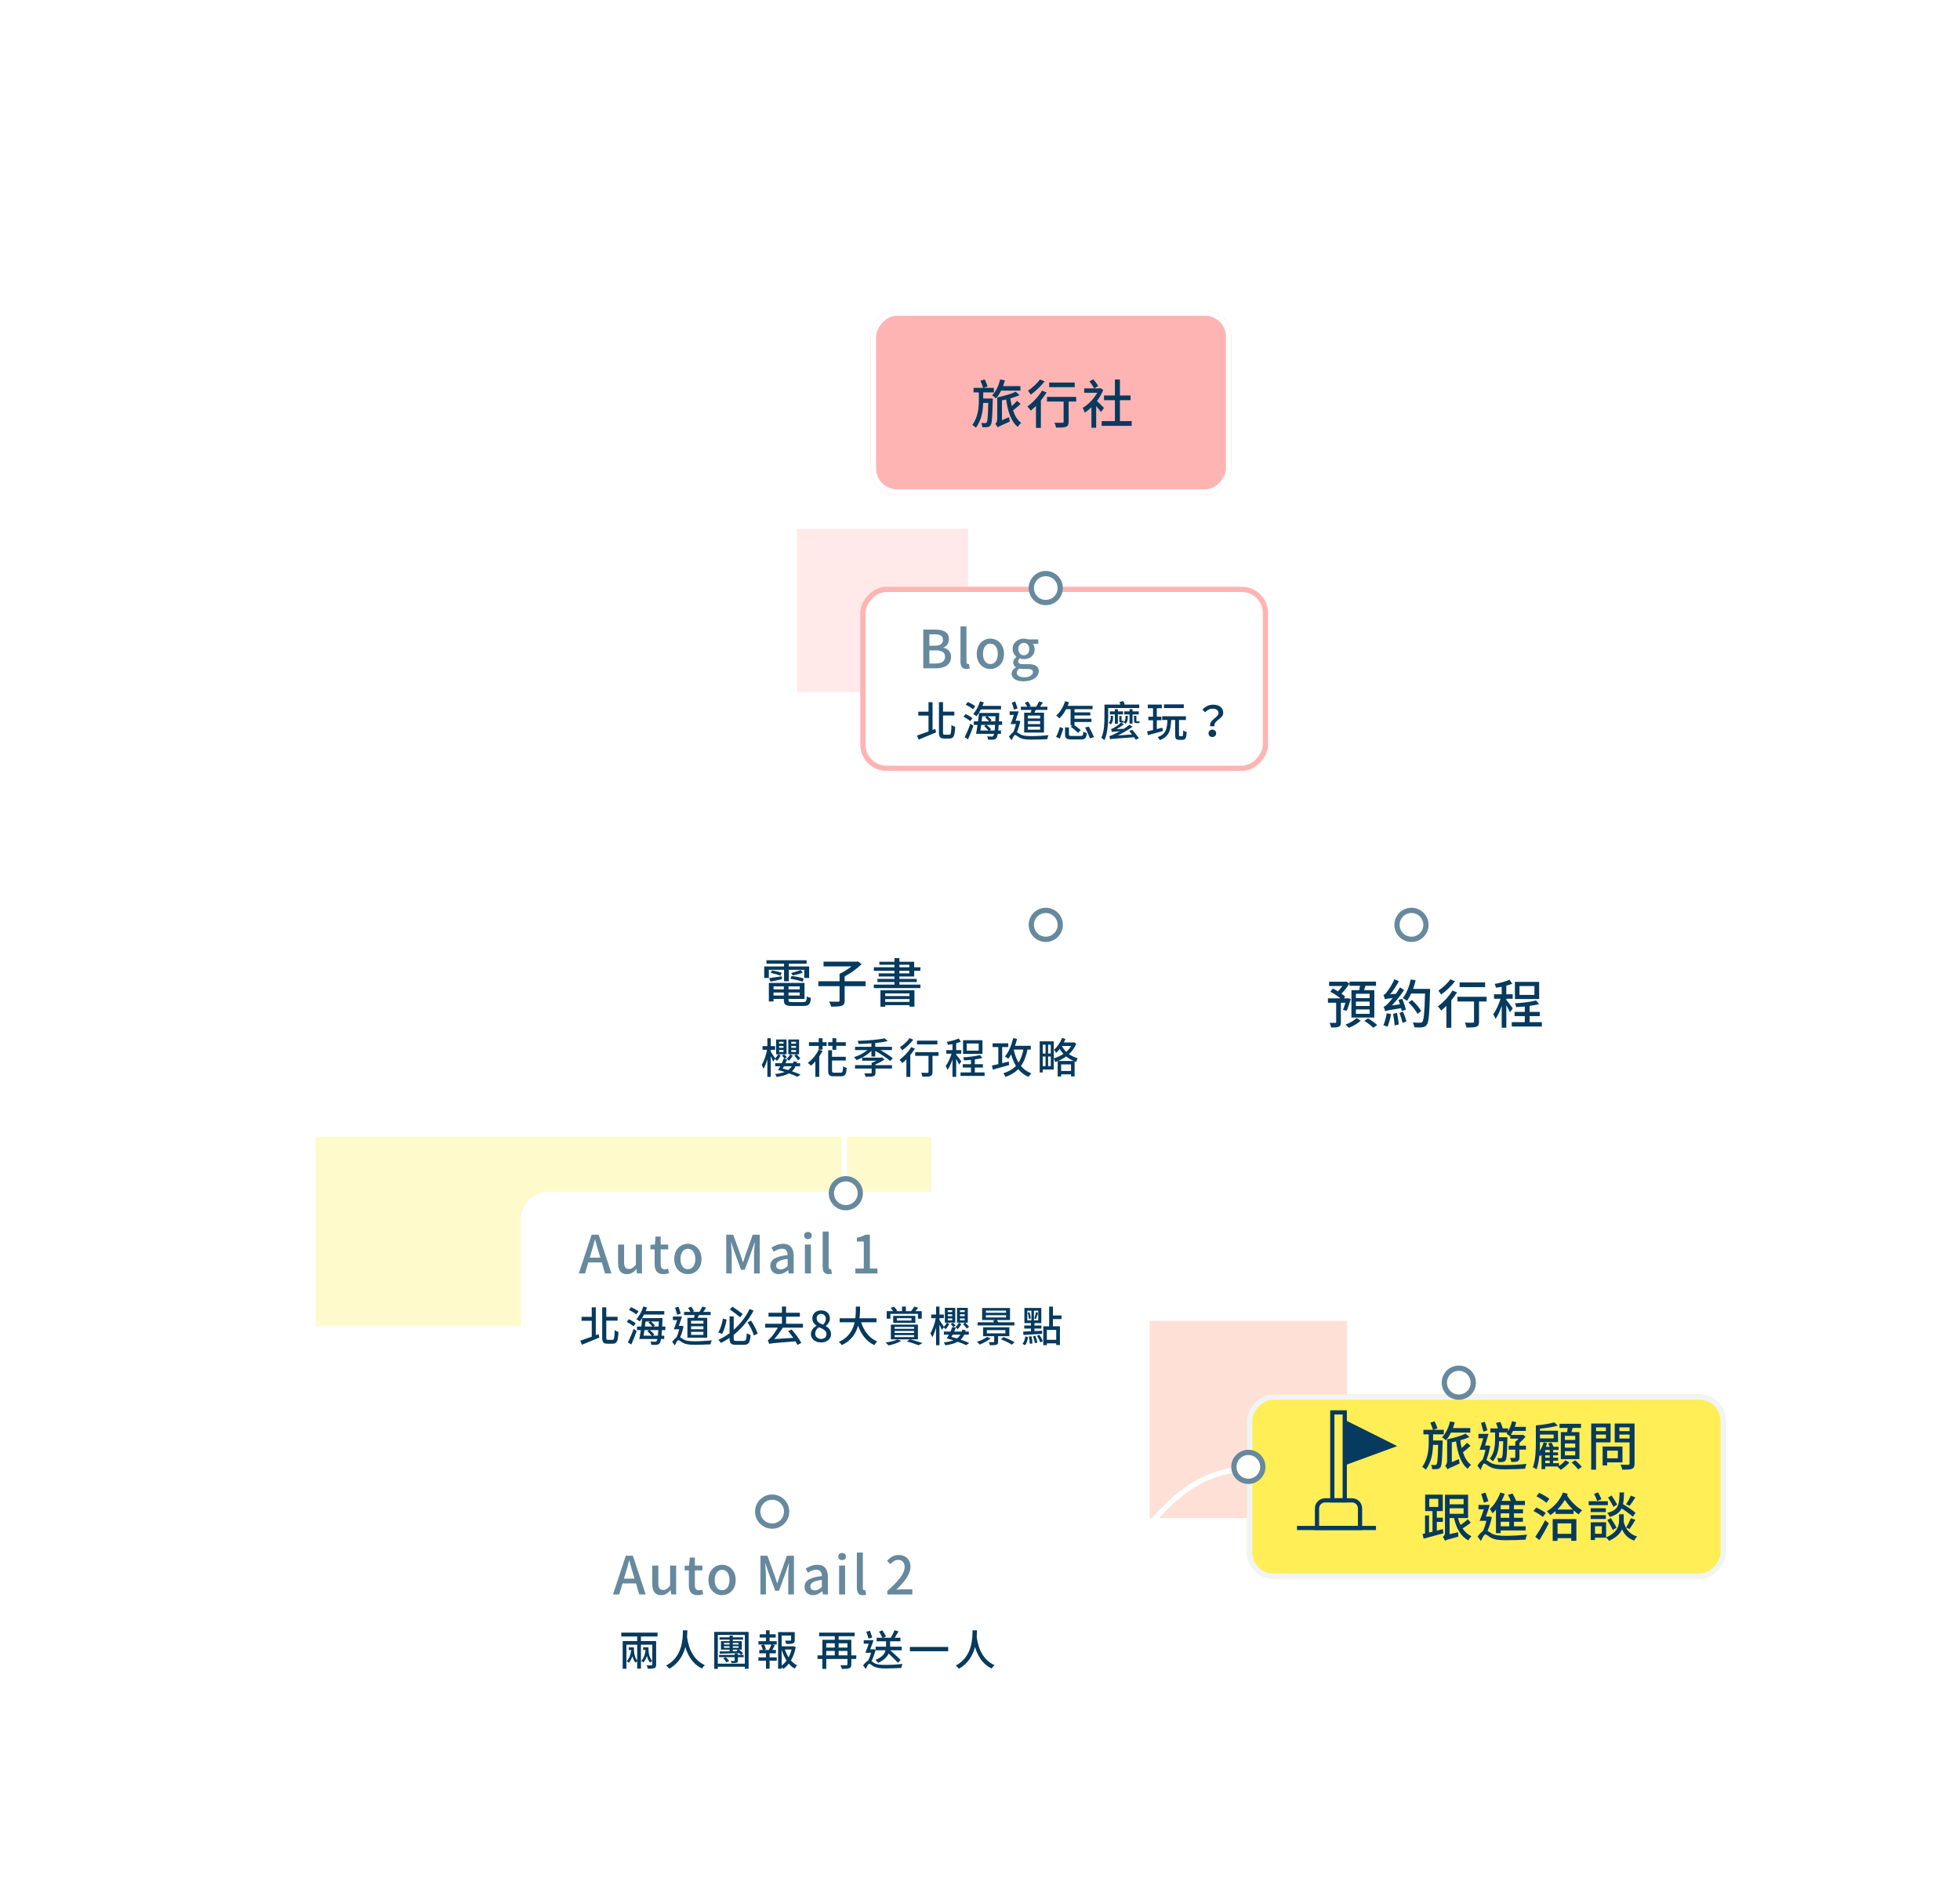 <svg width="745" height="719" viewBox="0 0 745 719" fill="none" xmlns="http://www.w3.org/2000/svg">
<g filter="url(#filter0_f)">
<rect x="437" y="502" width="75" height="75" fill="#FF9779" fill-opacity="0.3"/>
</g>
<g filter="url(#filter1_d)">
<rect width="137" height="70" rx="10" transform="matrix(1 0 0 -1 331 188)" fill="#FFB4B4"/>
<rect x="1" y="-1" width="135" height="68" rx="9" transform="matrix(1 0 0 -1 331 186)" stroke="white" stroke-width="2"/>
</g>
<path d="M387.86 148.46V146.76H381.28C381.52 146.06 381.76 145.3 381.96 144.56L380.16 144.22C379.6 146.58 378.54 148.84 377.1 150.26C377.52 150.52 378.28 151.08 378.58 151.4C379.32 150.6 379.96 149.6 380.52 148.46H387.86ZM373.72 151.46V149.14H377.78V147.42H373.8L375.38 146.86C375.18 146.12 374.72 145.02 374.28 144.18L372.66 144.72C373.08 145.56 373.48 146.68 373.68 147.42H370.04V149.14H372.06V152.04C372.06 154.84 371.8 158.42 369.6 161.5C370.04 161.78 370.64 162.22 370.96 162.56C373.12 159.6 373.62 156.18 373.7 153.14H375.64C375.52 158.26 375.36 160.12 375.04 160.54C374.88 160.76 374.74 160.82 374.5 160.82C374.2 160.82 373.6 160.8 372.94 160.74C373.22 161.2 373.36 161.88 373.38 162.36C374.14 162.38 374.86 162.38 375.32 162.32C375.84 162.26 376.2 162.08 376.54 161.6C377.02 160.92 377.18 158.7 377.34 152.22C377.36 151.98 377.36 151.46 377.36 151.46H373.72ZM386.6 152.34C386.1 152.94 385.32 153.68 384.58 154.34C384.34 153.4 384.18 152.42 384.04 151.4C385.3 151.04 386.52 150.64 387.54 150.18L386.08 148.88C384.44 149.7 381.58 150.52 379.06 151.04V159.26C379.06 160.24 378.64 160.82 378.3 161.12C378.6 161.38 379.08 162.06 379.24 162.44C379.6 162.1 380.22 161.84 383.82 160.22C383.72 159.82 383.6 159.04 383.58 158.54L380.84 159.68V152.18C381.36 152.06 381.9 151.94 382.44 151.82C383.1 156.42 384.3 160.26 386.88 162.24C387.16 161.76 387.72 161.06 388.16 160.72C386.74 159.72 385.74 158.04 385.06 155.96C386 155.26 387.06 154.36 387.94 153.5L386.6 152.34ZM408.5 145.38H398.8V147.16H408.5V145.38ZM395.28 144.2C394.3 145.64 392.38 147.42 390.72 148.5C391.06 148.86 391.56 149.58 391.78 150C393.62 148.7 395.7 146.72 397.06 144.94L395.28 144.2ZM396.06 148.48C394.72 150.74 392.56 153.02 390.52 154.48C390.9 154.84 391.56 155.66 391.8 156.06C392.44 155.54 393.12 154.92 393.78 154.26V162.62H395.64V152.2C396.46 151.2 397.2 150.16 397.82 149.14L396.06 148.48ZM409.06 150.84H397.96V152.62H404.28V160.3C404.28 160.58 404.16 160.68 403.78 160.68C403.42 160.7 402.08 160.7 400.8 160.66C401.06 161.2 401.32 161.98 401.4 162.52C403.26 162.52 404.44 162.5 405.18 162.22C405.94 161.92 406.18 161.38 406.18 160.32V152.62H409.06V150.84ZM419.64 155.04C419.24 154.62 417.76 153.14 416.96 152.42C417.92 151.12 418.76 149.7 419.34 148.22L418.34 147.52L418.02 147.6H415.96L417.4 146.72C417.06 146 416.26 144.94 415.52 144.16L414.08 144.98C414.76 145.74 415.52 146.86 415.88 147.6H412.1V149.28H417.04C415.76 151.6 413.64 153.78 411.54 155C411.78 155.36 412.18 156.34 412.32 156.84C413.16 156.3 414.04 155.6 414.86 154.8V162.56H416.66V154.34C417.34 155.12 418.1 156.02 418.48 156.58L419.64 155.04ZM425.68 160.04V152.1H429.72V150.32H425.68V144.24H423.78V150.32H419.64V152.1H423.78V160.04H418.74V161.86H430.16V160.04H425.68Z" fill="#063A5E"/>
<g filter="url(#filter2_d)">
<rect width="182" height="70" rx="10" transform="matrix(1 0 0 -1 474 596)" fill="#FFEE55"/>
<rect x="1" y="-1" width="180" height="68" rx="9" transform="matrix(1 0 0 -1 474 594)" stroke="#F0F4F6" stroke-width="2"/>
</g>
<path d="M511.941 571.023H505.609V536H511.941V571.023ZM507.212 569.433H510.338V537.59H507.212V569.433Z" fill="#063A5E"/>
<path d="M517.754 581.522H499.797V573.265C499.797 571.15 501.533 569.428 503.665 569.428H513.886C516.018 569.428 517.754 571.15 517.754 573.265V581.522ZM501.4 579.932H516.151V573.265C516.151 572.025 515.136 571.018 513.886 571.018H503.665C502.415 571.018 501.4 572.025 501.4 573.265V579.932Z" fill="#063A5E"/>
<path d="M523.011 579.933H493V581.523H523.011V579.933Z" fill="#063A5E"/>
<path d="M511.141 539.636L531.07 549.6L511.141 556.909V539.636Z" fill="#063A5E"/>
<rect width="195" height="70" rx="10" transform="matrix(1 0 0 -1 213 645)" fill="white"/>
<path d="M244.472 626.088V627.096H245.416C245.176 628.792 244.664 630.264 243.736 631.24C243.992 631.368 244.376 631.688 244.552 631.832C245.128 631.192 245.576 630.344 245.896 629.368C246.12 630.264 246.472 631.128 247.08 631.864C247.272 631.688 247.688 631.384 247.928 631.272C246.584 629.752 246.488 627.816 246.488 626.088H244.472ZM249.928 621.96V620.504H236.152V621.96H242.2V623.688H236.68V634.216H238.104V625.08H242.2V631.112C241.048 629.608 240.952 627.752 240.952 626.088H239V627.096H239.928C239.688 628.872 239.192 630.376 238.184 631.368C238.424 631.496 238.808 631.8 238.984 631.96C239.608 631.304 240.072 630.456 240.408 629.448C240.616 630.344 240.968 631.192 241.56 631.928C241.704 631.752 241.976 631.528 242.2 631.384V634.184H243.624V625.08H247.944V632.632C247.944 632.856 247.864 632.936 247.624 632.936C247.384 632.952 246.552 632.952 245.768 632.92C245.976 633.272 246.184 633.832 246.264 634.216C247.384 634.216 248.2 634.2 248.728 633.976C249.24 633.752 249.4 633.384 249.4 632.632V623.688H243.624V621.96H249.928ZM259.572 619.624C259.524 622.184 259.7 629.64 253.156 633.032C253.652 633.352 254.132 633.832 254.388 634.216C258.004 632.216 259.7 628.984 260.5 625.976C261.348 628.84 263.092 632.36 266.852 634.136C267.06 633.736 267.508 633.208 267.94 632.872C262.356 630.392 261.38 624.008 261.156 622.008C261.236 621.064 261.252 620.232 261.268 619.624H259.572ZM277.152 631.256C276.896 630.84 276.32 630.248 275.84 629.832L274.896 630.312C275.376 630.744 275.904 631.368 276.16 631.8L277.152 631.256ZM278.544 627.608V626.952H280.528L279.936 627.336C280.032 627.416 280.128 627.496 280.224 627.576L278.544 627.608ZM275.2 626.264V625.656H277.312V626.264H275.2ZM275.2 624.408H277.312V625H275.2V624.408ZM280.752 624.408V625H278.544V624.408H280.752ZM278.544 626.264V625.656H280.752V626.264H278.544ZM281.952 626.952V623.736H278.544V623.16H282.448V622.28H278.544V621.624H277.312V622.28H273.488V623.16H277.312V623.736H274.032V626.952H277.312V627.608C275.888 627.624 274.576 627.64 273.52 627.64L273.584 628.504C275.552 628.456 278.288 628.376 281.008 628.296C281.248 628.536 281.472 628.76 281.632 628.968L282.432 628.36C282.096 627.976 281.472 627.384 280.896 626.952H281.952ZM282.672 628.968H280.496V628.44H279.248V628.968H273.312V629.832H279.248V631.064C279.248 631.208 279.2 631.256 279.024 631.272C278.864 631.272 278.288 631.272 277.744 631.256C277.872 631.496 278.016 631.784 278.064 632.056C278.992 632.056 279.584 632.056 279.984 631.928C280.368 631.816 280.496 631.64 280.496 631.112V629.832H282.672V628.968ZM272.848 632.296V621.368H283.12V632.296H272.848ZM271.488 620.216V634.28H272.848V633.464H283.12V634.216H284.544V620.216H271.488ZM293.212 625.016C292.988 625.624 292.62 626.456 292.268 627.096H290.38L291.148 626.84C291.036 626.36 290.732 625.592 290.396 625.016H293.212ZM292.524 628.36H294.924V627.096H293.564C293.868 626.552 294.204 625.88 294.508 625.288L293.468 625.016H295.228V623.752H292.524V622.376H294.844V621.128H292.524V619.624H291.148V621.128H288.748V622.376H291.148V623.752H288.284V625.016H290.268L289.276 625.32C289.564 625.864 289.852 626.584 289.964 627.096H288.62V628.36H291.148V629.896H288.284V631.16H291.148V634.2H292.524V631.16H295.244V629.896H292.524V628.36ZM297.116 626.984C297.564 628.504 298.188 629.912 298.972 631.112C298.444 631.848 297.82 632.488 297.116 633.016V626.984ZM300.86 626.904C300.62 627.944 300.252 628.952 299.74 629.88C299.164 628.984 298.684 627.976 298.332 626.904H300.86ZM301.548 625.64L301.292 625.704H297.116V621.608H300.7V623.304C300.7 623.48 300.636 623.528 300.38 623.544C300.156 623.56 299.308 623.56 298.396 623.528C298.588 623.88 298.78 624.424 298.844 624.808C300.044 624.808 300.86 624.808 301.388 624.584C301.932 624.392 302.076 624.008 302.076 623.32V620.296H295.756V634.232H297.116V633.592C297.356 633.816 297.58 634.056 297.724 634.28C298.524 633.736 299.228 633.064 299.82 632.28C300.476 633.048 301.212 633.688 302.028 634.152C302.252 633.784 302.684 633.224 303.02 632.968C302.124 632.52 301.34 631.864 300.636 631.08C301.532 629.576 302.124 627.832 302.46 625.976L301.548 625.64ZM318.766 629.128V627.448H322.11V629.128H318.766ZM314.062 627.448H317.294V629.128H314.062V627.448ZM317.294 624.552V626.184H314.062V624.552H317.294ZM322.11 624.552V626.184H318.766V624.552H322.11ZM325.47 629.128H323.582V623.208H318.766V621.864H324.846V620.488H311.358V621.864H317.294V623.208H312.59V629.128H310.75V630.504H312.59V634.28H314.062V630.504H322.11V632.536C322.11 632.792 322.014 632.872 321.71 632.888C321.454 632.888 320.414 632.904 319.438 632.872C319.662 633.24 319.902 633.88 319.982 634.28C321.342 634.28 322.238 634.264 322.814 634.024C323.39 633.8 323.582 633.368 323.582 632.552V630.504H325.47V629.128ZM331.546 622.312C331.338 621.64 330.938 620.6 330.666 619.784L329.306 620.168C329.562 621 329.962 622.088 330.138 622.776L331.546 622.312ZM332.794 627.208H336.602C336.282 628.488 335.338 629.848 332.746 630.856C333.098 631.144 333.562 631.672 333.786 631.992C336.01 630.984 337.178 629.704 337.77 628.44C339.05 629.64 340.522 631.064 341.274 631.96L342.33 630.904C341.45 629.96 339.754 628.44 338.394 627.208H342.746V625.848H338.33V625.592V623.784H342.25V622.44H340.09C340.554 621.72 341.066 620.84 341.53 620.04L340.026 619.576C339.69 620.44 339.114 621.592 338.586 622.44H335.722L336.778 621.976C336.474 621.368 335.866 620.36 335.402 619.624L334.138 620.12C334.586 620.84 335.098 621.8 335.402 622.44H333.21V623.784H336.794V625.576V625.848H332.794V627.064L332.138 626.776L331.914 626.84H330.778C331.194 625.752 331.674 624.472 332.042 623.368H328.314V624.712H330.218C329.802 625.928 329.322 627.208 328.922 628.136H331.098C330.826 629.208 330.41 630.312 329.978 631.144C329.386 631.4 328.73 632.088 328.074 632.952L329.082 634.344C329.498 633.368 330.058 632.328 330.41 632.328C330.746 632.328 331.322 632.888 331.962 633.256C333.13 633.928 334.49 634.104 336.57 634.104C338.458 634.104 341.354 634.008 342.602 633.928C342.618 633.528 342.858 632.808 343.034 632.392C341.258 632.616 338.586 632.76 336.634 632.76C334.778 632.76 333.306 632.664 332.218 631.992C331.802 631.736 331.514 631.512 331.258 631.352C331.882 630.152 332.426 628.6 332.794 627.112V627.208ZM345.846 625.944V627.576H360.406V625.944H345.846ZM369.666 619.624C369.618 622.184 369.794 629.64 363.25 633.032C363.746 633.352 364.226 633.832 364.482 634.216C368.098 632.216 369.794 628.984 370.594 625.976C371.442 628.84 373.186 632.36 376.946 634.136C377.154 633.736 377.602 633.208 378.034 632.872C372.45 630.392 371.474 624.008 371.25 622.008C371.33 621.064 371.346 620.232 371.362 619.624H369.666Z" fill="#063A5E"/>
<g filter="url(#filter3_f)">
<rect x="120" y="432" width="234" height="72" fill="#FFEE55" fill-opacity="0.3"/>
</g>
<path d="M558.86 544.46V542.76H552.28C552.52 542.06 552.76 541.3 552.96 540.56L551.16 540.22C550.6 542.58 549.54 544.84 548.1 546.26C548.52 546.52 549.28 547.08 549.58 547.4C550.32 546.6 550.96 545.6 551.52 544.46H558.86ZM544.72 547.46V545.14H548.78V543.42H544.8L546.38 542.86C546.18 542.12 545.72 541.02 545.28 540.18L543.66 540.72C544.08 541.56 544.48 542.68 544.68 543.42H541.04V545.14H543.06V548.04C543.06 550.84 542.8 554.42 540.6 557.5C541.04 557.78 541.64 558.22 541.96 558.56C544.12 555.6 544.62 552.18 544.7 549.14H546.64C546.52 554.26 546.36 556.12 546.04 556.54C545.88 556.76 545.74 556.82 545.5 556.82C545.2 556.82 544.6 556.8 543.94 556.74C544.22 557.2 544.36 557.88 544.38 558.36C545.14 558.38 545.86 558.38 546.32 558.32C546.84 558.26 547.2 558.08 547.54 557.6C548.02 556.92 548.18 554.7 548.34 548.22C548.36 547.98 548.36 547.46 548.36 547.46H544.72ZM557.6 548.34C557.1 548.94 556.32 549.68 555.58 550.34C555.34 549.4 555.18 548.42 555.04 547.4C556.3 547.04 557.52 546.64 558.54 546.18L557.08 544.88C555.44 545.7 552.58 546.52 550.06 547.04V555.26C550.06 556.24 549.64 556.82 549.3 557.12C549.6 557.38 550.08 558.06 550.24 558.44C550.6 558.1 551.22 557.84 554.82 556.22C554.72 555.82 554.6 555.04 554.58 554.54L551.84 555.68V548.18C552.36 548.06 552.9 547.94 553.44 547.82C554.1 552.42 555.3 556.26 557.88 558.24C558.16 557.76 558.72 557.06 559.16 556.72C557.74 555.72 556.74 554.04 556.06 551.96C557 551.26 558.06 550.36 558.94 549.5L557.6 548.34ZM568.28 547.1C568.28 549.26 568.06 552.24 566.26 554.32C566.62 554.54 567.14 555.06 567.4 555.38C569.34 553.26 569.74 550.24 569.8 547.76H571.38C571.26 552.06 571.14 553.62 570.88 553.98C570.74 554.2 570.6 554.24 570.38 554.22C570.14 554.22 569.66 554.22 569.1 554.16C569.34 554.58 569.46 555.22 569.5 555.68C570.16 555.7 570.78 555.7 571.18 555.62C571.68 555.58 571.96 555.4 572.28 555C572.7 554.4 572.84 552.48 572.96 546.94C572.96 546.72 572.98 546.24 572.98 546.24H569.8V544.42H572.94C572.84 544.58 572.72 544.72 572.62 544.86C572.98 545.08 573.64 545.6 573.92 545.86L574.06 545.66V546.78H577.26C576.86 547.22 576.38 547.64 575.96 547.96V549.46H573.46V550.94H575.96V553.84C575.96 554.04 575.9 554.1 575.66 554.1C575.46 554.12 574.7 554.12 573.92 554.1C574.14 554.52 574.4 555.18 574.46 555.64C575.56 555.64 576.36 555.6 576.88 555.34C577.42 555.1 577.54 554.64 577.54 553.86V550.94H580.04V549.46H577.54V548.38C578.36 547.7 579.2 546.84 579.86 546.04L578.86 545.28L578.54 545.36H574.26C574.56 544.9 574.82 544.4 575.1 543.84H579.96V542.3H575.76C575.98 541.72 576.18 541.12 576.34 540.54L574.74 540.12C574.42 541.5 573.86 542.88 573.22 543.98V542.88H571.22C571 542.18 570.62 541.2 570.28 540.42L568.62 540.76C568.88 541.4 569.16 542.22 569.36 542.88H566.5V544.42H568.28V547.1ZM565.38 543.6C565.14 542.74 564.72 541.4 564.38 540.38L562.92 540.78C563.22 541.84 563.66 543.26 563.88 544.12L565.38 543.6ZM565.7 549.34L565.42 549.4H564.48C564.9 548.02 565.4 546.38 565.8 544.96H561.96V546.64H563.78C563.34 548.2 562.84 549.82 562.4 551H564.62C564.36 552.36 563.96 553.78 563.5 554.86C562.9 555.24 562.22 556.02 561.56 557.04L562.78 558.7C563.18 557.54 563.76 556.22 564.12 556.22C564.56 556.22 565.3 556.9 566.12 557.36C567.62 558.24 569.38 558.44 572.02 558.44C574.42 558.44 578.16 558.3 579.72 558.2C579.74 557.72 580.02 556.84 580.22 556.36C578 556.64 574.64 556.82 572.08 556.82C569.7 556.82 567.82 556.7 566.44 555.84C565.8 555.44 565.36 555.12 564.98 554.9C565.6 553.4 566.1 551.4 566.44 549.62L565.7 549.34ZM598.74 547.26H594.82V545.72H598.74V547.26ZM598.74 550.2H594.82V548.62H598.74V550.2ZM598.74 553.12H594.82V551.54H598.74V553.12ZM593.28 544.28V554.56H600.34V544.28H597.32C597.46 543.78 597.6 543.24 597.74 542.7H600.94V541.12H592.78V542.7H595.88C595.82 543.2 595.74 543.78 595.66 544.28H593.28ZM587.34 555.14H589.06V556.08H587.34V555.14ZM589.06 552H587.34V551.08H589.06V552ZM589.06 554.02H587.34V553.1H589.06V554.02ZM590.54 545.22V546.68H585.34V545.22H590.54ZM592.56 556.08H590.34V555.14H592.24V554.02H590.34V553.1H592.22V552H590.34V551.08H592.42V549.86H590.5C590.32 549.36 590.02 548.74 589.72 548.26L588.48 548.58C588.68 548.98 588.88 549.44 589.04 549.86H587.58C587.74 549.42 587.92 548.96 588.06 548.5L586.74 548.16C586.42 549.3 585.88 550.46 585.26 551.4C585.32 550.22 585.34 549.08 585.34 548.12V548.1H592.2V543.78H585.34V542.98C587.7 542.76 590.28 542.38 592.14 541.82L590.78 540.58C589.16 541.1 586.26 541.52 583.8 541.74H583.78V548.12C583.78 550.92 583.72 554.88 582.64 557.68C583.06 557.82 583.76 558.18 584.06 558.44C584.64 556.88 584.96 554.9 585.14 552.98C585.28 553.16 585.4 553.34 585.46 553.46C585.62 553.26 585.78 553.06 585.94 552.86V558.36H587.34V557.36H592.24L592.02 557.48C592.4 557.78 592.96 558.28 593.22 558.62C594.34 557.98 595.66 556.86 596.52 555.86L594.98 554.98C594.48 555.68 593.5 556.58 592.56 557.16V556.08ZM597.4 555.84C598.28 556.62 599.34 557.74 599.84 558.46L601.24 557.5C600.7 556.78 599.62 555.72 598.74 555L597.4 555.84ZM610.42 542.5V543.9H606.66V542.5H610.42ZM606.66 546.72V545.22H610.42V546.72H606.66ZM612.18 548.18V541.02H604.82V558.58H606.66V548.18H612.18ZM614.96 551.34V554.24H610.88V551.34H614.96ZM616.7 555.78V549.78H609.16V556.94H610.88V555.78H616.7ZM615.54 546.74V545.22H619.4V546.74H615.54ZM619.4 542.48V543.9H615.54V542.48H619.4ZM621.3 541.02H613.76V548.2H619.4V556.2C619.4 556.56 619.3 556.68 618.92 556.7C618.52 556.7 617.22 556.72 615.96 556.66C616.24 557.18 616.54 558.04 616.6 558.56C618.4 558.56 619.58 558.54 620.32 558.24C621.04 557.92 621.3 557.34 621.3 556.22V541.02ZM543.28 569.64H546.7V572.72H543.28V569.64ZM548.42 581.14C547.68 581.34 546.9 581.54 546.14 581.74V578.42H548.44V576.8H546.14V574.3H548.4V568.04H541.7V574.3H544.5V582.14L543.18 582.44V575.98H541.66V582.8L540.7 583.02L541.14 584.78C543.2 584.22 546 583.46 548.66 582.74L548.42 581.14ZM551 573.24H556.32V575.34H551V573.24ZM556.32 569.7V571.72H551V569.7H556.32ZM557.9 577.4C557.22 578.08 556.12 578.94 555.18 579.58C554.76 578.76 554.46 577.88 554.18 576.94H558.02V568.08H549.24V582.58C549.24 583.42 548.76 583.9 548.42 584.1C548.7 584.44 549.1 585.18 549.24 585.6C549.66 585.3 550.32 585.08 554.32 584.02C554.26 583.6 554.24 582.86 554.24 582.32L551 583.08V576.94H552.66C553.58 580.84 555.22 583.9 558.12 585.44C558.38 584.94 558.92 584.22 559.32 583.86C557.92 583.24 556.8 582.2 555.92 580.9C556.92 580.3 558.14 579.46 559.06 578.68L557.9 577.4ZM573.68 573.62H570.42V572.02H573.68V573.62ZM573.68 576.84H570.42V575.16H573.68V576.84ZM573.68 580.08H570.42V578.36H573.68V580.08ZM568.62 582.68H570.42V581.66H579.9V580.08H575.46V578.36H578.86V576.84H575.46V575.16H578.9V573.62H575.46V572.02H579.62V570.44H576.28C576 569.62 575.44 568.5 574.94 567.64L573.2 568.12C573.58 568.84 573.98 569.7 574.24 570.44H570.76C571.2 569.56 571.62 568.66 571.94 567.74L570.26 567.24C569.42 569.68 567.96 572 566.28 573.48C566.6 573.9 567.14 574.78 567.32 575.14C567.78 574.74 568.2 574.26 568.62 573.74V582.68ZM565.74 570.52C565.48 569.66 565.02 568.32 564.64 567.28L563.02 567.78C563.32 568.84 563.82 570.24 564.06 571.12L565.74 570.52ZM566.18 576.32L565.92 576.4H564.8C565.28 575 565.86 573.38 566.28 571.96H561.98V573.64H564C563.48 575.2 562.9 576.82 562.4 578H564.98C564.66 579.36 564.2 580.8 563.66 581.88C563.04 582.28 562.32 583.06 561.64 583.96L562.9 585.68C563.44 584.46 564.14 583.16 564.58 583.16C565.02 583.16 565.74 583.86 566.54 584.32C568 585.16 569.72 585.38 572.34 585.38C574.68 585.38 578.34 585.26 579.88 585.16C579.92 584.66 580.22 583.74 580.44 583.24C578.22 583.52 574.84 583.7 572.42 583.7C570.06 583.7 568.24 583.58 566.86 582.74C566.2 582.34 565.78 582 565.4 581.8C566.12 580.3 566.66 578.42 567.04 576.64L566.18 576.32ZM588.92 569.66C588.08 568.96 586.38 567.98 585.08 567.36L584 568.68C585.3 569.34 586.98 570.4 587.76 571.16L588.92 569.66ZM587.54 575.04C586.76 574.38 585.12 573.5 583.94 572.96L582.88 574.26C584.1 574.88 585.68 575.86 586.44 576.52L587.54 575.04ZM585.14 585.32C586.32 583.44 587.66 581.06 588.7 578.98L587.32 577.76C586.16 580.02 584.64 582.56 583.56 584.08L585.14 585.32ZM597.24 578.98V582.94H592.04V578.98H597.24ZM590.18 585.62H592.04V584.6H597.24V585.58H599.18V577.34H590.18V585.62ZM591.96 573.7C593.06 572.62 594.02 571.36 594.8 570.02C595.66 571.32 596.72 572.62 597.82 573.7H591.96ZM594.1 567.24C593 570.04 590.74 572.74 587.96 574.38C588.38 574.72 589.02 575.42 589.3 575.82C590 575.36 590.66 574.86 591.3 574.3V575.38H598.12V574C598.76 574.58 599.42 575.12 600.04 575.56C600.36 575.06 600.96 574.38 601.42 574.02C599.34 572.84 597.02 570.56 595.64 568.38C595.74 568.18 595.84 567.98 595.92 567.76L594.1 567.24ZM619.88 568.42C619.48 569.42 618.68 570.84 618.06 571.7L619.4 572.3C620.06 571.5 620.88 570.24 621.6 569.1L619.88 568.42ZM621.68 574.98C620.64 574.02 618.62 572.68 616.9 571.68C617.18 570.48 617.26 569.02 617.3 567.22H615.6C615.5 572.04 615.14 573.94 610.88 575C611.24 575.36 611.7 576.06 611.88 576.52C614.3 575.82 615.64 574.84 616.38 573.3C617.98 574.3 619.7 575.56 620.62 576.44L621.68 574.98ZM619.4 581.1C620.06 580.22 620.88 578.86 621.6 577.62L619.88 577C619.48 578.06 618.72 579.6 618.08 580.56L619.4 581.1ZM614.46 580.62C614.02 579.68 613.04 578.14 612.28 576.98L610.94 577.72C611.68 578.92 612.6 580.52 613.04 581.48L614.46 580.62ZM614.7 571.82C614.24 570.94 613.3 569.5 612.56 568.38L611.22 569.16C611.96 570.28 612.88 571.82 613.3 572.72L614.7 571.82ZM608.7 569.8C608.44 569.1 607.92 568.02 607.42 567.18L605.9 567.76C606.36 568.6 606.88 569.74 607.1 570.46L608.7 569.8ZM611.16 570.56H603.86V572.06H611.16V570.56ZM610.38 574.68V573.22H604.62V574.68H610.38ZM610.38 575.86H604.62V577.3H610.38V575.86ZM608.86 582.92H606.26V580.06H608.86V582.92ZM617.18 575.52H615.42V577.76C615.42 579.56 615.02 582.36 610.48 584.28V578.56H604.64V585.32H606.26V584.42H610.48V584.38C610.92 584.7 611.4 585.24 611.64 585.6C614.44 584.32 615.84 582.78 616.54 581.24C617.48 583.3 618.9 584.74 621.14 585.52C621.38 585.02 621.88 584.32 622.28 583.96C619.48 583.18 617.9 581.16 617.16 578.4C617.18 578.18 617.18 578 617.18 577.78V575.52Z" fill="#063A5E"/>
<path d="M321 413L321 460" stroke="white" stroke-width="2"/>
<path d="M397 188L397 357" stroke="white" stroke-width="2"/>
<path d="M334 519C334 545.081 292 538.161 292 585" stroke="white" stroke-width="2"/>
<g filter="url(#filter4_f)">
<rect x="303" y="201" width="65" height="62" fill="#FFB4B4" fill-opacity="0.3"/>
</g>
<rect width="230" height="70" rx="10" transform="matrix(1 0 0 -1 198 523)" fill="white"/>
<path d="M226.464 507.44V496.864H224.928V500.48H221.056V501.968H224.928V508.016C223.248 508.64 221.664 509.2 220.544 509.568L221.216 511.072C223.056 510.336 225.52 509.328 227.792 508.368L227.536 507.04L226.464 507.44ZM231.104 509.232C230.544 509.232 230.448 509.088 230.448 508.272V501.936H234.752V500.464H230.448V496.864H228.896V508.256C228.896 510.144 229.344 510.688 230.896 510.688H232.928C234.576 510.688 234.928 509.52 235.072 506.224C234.672 506.128 234.016 505.824 233.648 505.52C233.552 508.48 233.456 509.232 232.8 509.232H231.104ZM252.492 499.616V498.288H245.42C245.612 497.84 245.788 497.376 245.948 496.928L244.508 496.56C243.948 498.384 242.972 500.224 241.9 501.376C242.236 501.568 242.892 501.968 243.18 502.208C243.756 501.52 244.316 500.608 244.812 499.616H252.492ZM242.7 498.416C242.076 497.904 240.844 497.216 239.9 496.8L239.068 497.824C240.012 498.288 241.228 499.024 241.82 499.552L242.7 498.416ZM241.644 502.944C241.084 502.448 239.916 501.792 239.036 501.376L238.22 502.384C239.1 502.832 240.252 503.568 240.796 504.08L241.644 502.944ZM239.948 510.992C240.636 509.488 241.404 507.552 242.012 505.872L240.844 505.056C240.204 506.88 239.292 508.944 238.668 510.208L239.948 510.992ZM248.092 507.632L248.716 507.2C248.364 506.704 247.644 506.016 247.004 505.52H250.236C250.188 506.368 250.124 507.072 250.06 507.632H248.092ZM246.748 505.52L246.06 505.952C246.636 506.432 247.324 507.12 247.708 507.632H244.636C244.748 506.992 244.844 506.272 244.956 505.52H246.748ZM247.068 502.24L246.46 502.64C246.988 503.072 247.612 503.68 247.98 504.16H245.132C245.212 503.52 245.308 502.864 245.356 502.24H247.068ZM250.412 502.24C250.38 502.928 250.348 503.584 250.316 504.16H248.38L248.94 503.76C248.636 503.328 247.996 502.704 247.42 502.24H250.412ZM252.908 505.52V504.16H251.692C251.724 503.408 251.772 502.56 251.804 501.616C251.82 501.424 251.836 500.96 251.836 500.96H244.108C244.012 501.92 243.9 503.04 243.756 504.16H242.124V505.52H243.564C243.388 506.784 243.18 507.984 243.004 508.912H249.852C249.772 509.312 249.66 509.568 249.548 509.696C249.388 509.904 249.244 509.936 248.956 509.936C248.652 509.936 247.964 509.936 247.196 509.856C247.42 510.208 247.548 510.752 247.58 511.104C248.348 511.152 249.132 511.168 249.58 511.104C250.076 511.04 250.444 510.912 250.764 510.464C250.972 510.224 251.132 509.744 251.26 508.912H252.476V507.632H251.436C251.5 507.04 251.548 506.352 251.596 505.52H252.908ZM267.368 503.072H262.68V501.968H267.368V503.072ZM267.368 505.184H262.68V504.064H267.368V505.184ZM267.368 507.328H262.68V506.192H267.368V507.328ZM261.288 500.864V508.416H268.824V500.864H265.192C265.352 500.528 265.528 500.176 265.672 499.808H270.12V498.592H267.32C267.672 498.112 268.04 497.536 268.408 496.992L266.952 496.592C266.712 497.184 266.248 498 265.848 498.592H263.144L263.784 498.304C263.592 497.856 263.128 497.136 262.712 496.624L261.544 497.104C261.864 497.536 262.232 498.144 262.44 498.592H260.024V499.808H264.056C263.976 500.16 263.896 500.528 263.8 500.864H261.288ZM258.776 499.216C258.568 498.528 258.2 497.456 257.896 496.624L256.6 497.024C256.856 497.872 257.24 498.992 257.432 499.696L258.776 499.216ZM259.144 503.856L258.92 503.92H258.024C258.424 502.816 258.872 501.504 259.224 500.368H255.768V501.712H257.384C256.984 502.96 256.504 504.256 256.12 505.2H258.168C257.912 506.288 257.544 507.44 257.112 508.304C256.616 508.624 256.056 509.248 255.496 509.968L256.504 511.344C256.952 510.368 257.496 509.328 257.848 509.328C258.2 509.328 258.776 509.888 259.416 510.256C260.584 510.928 261.96 511.104 264.056 511.104C265.928 511.104 268.856 511.008 270.104 510.928C270.12 510.528 270.36 509.792 270.536 509.392C268.76 509.616 266.072 509.76 264.12 509.76C262.248 509.76 260.792 509.664 259.672 508.992C259.16 508.672 258.808 508.4 258.52 508.24C259.08 507.04 259.512 505.536 259.816 504.112L259.144 503.856ZM282.308 499.424C281.396 498.704 279.716 497.472 278.404 496.608L277.428 497.664C278.708 498.56 280.404 499.84 281.316 500.64L282.308 499.424ZM274.772 501.152C274.5 502.96 273.876 505.04 273.012 506.4L274.468 506.96C275.3 505.584 275.86 503.328 276.196 501.504L274.772 501.152ZM279.924 509.632C279.044 509.632 278.884 509.488 278.884 508.72V507.328C282.132 504.736 284.66 501.488 286.436 498.128L284.932 497.504C283.588 500.288 281.524 503.072 278.884 505.408V500.304H277.316V506.688C276.004 507.68 274.58 508.528 273.044 509.232C273.364 509.52 273.796 510.048 274.02 510.4C275.188 509.84 276.276 509.2 277.316 508.48V508.704C277.316 510.592 277.86 511.104 279.764 511.104H282.804C284.628 511.104 285.076 510.224 285.3 507.376C284.868 507.28 284.212 506.992 283.844 506.736C283.716 509.136 283.572 509.632 282.692 509.632H279.924ZM284.132 502.544C285.14 504.096 286.18 506.176 286.548 507.568L287.988 506.848C287.556 505.472 286.516 503.456 285.476 501.92L284.132 502.544ZM305.2 504.592V503.104H298.784V500.416H304.032V498.928H298.784V496.56H297.216V498.928H292.112V500.416H297.216V503.104H290.864V504.592H295.664C294.688 506.288 293.456 507.888 293.024 508.32C292.56 508.864 292.208 509.216 291.84 509.312C292.032 509.712 292.272 510.464 292.352 510.784C293.04 510.512 294.016 510.464 302.368 509.792C302.672 510.288 302.928 510.752 303.104 511.152L304.576 510.384C303.856 508.96 302.336 506.864 300.912 505.296L299.568 505.904C300.224 506.656 300.896 507.568 301.52 508.464L294.304 508.928C295.408 507.696 296.576 506.176 297.552 504.592H305.2ZM312.076 510.208C314.348 510.208 315.884 508.864 315.884 507.12C315.884 505.52 314.956 504.608 313.9 504V503.92C314.636 503.376 315.452 502.352 315.452 501.152C315.452 499.312 314.172 498.032 312.124 498.032C310.188 498.032 308.764 499.232 308.764 501.072C308.764 502.32 309.468 503.2 310.348 503.824V503.904C309.26 504.48 308.236 505.52 308.236 507.072C308.236 508.896 309.868 510.208 312.076 510.208ZM312.844 503.456C311.532 502.944 310.412 502.352 310.412 501.072C310.412 500.016 311.132 499.36 312.092 499.36C313.244 499.36 313.9 500.176 313.9 501.264C313.9 502.048 313.548 502.8 312.844 503.456ZM312.108 508.88C310.844 508.88 309.868 508.064 309.868 506.896C309.868 505.872 310.428 504.992 311.244 504.432C312.844 505.088 314.14 505.632 314.14 507.072C314.14 508.176 313.308 508.88 312.108 508.88ZM333.149 502.544V501.008H326.701C326.893 499.424 326.909 497.888 326.925 496.592H325.309C325.293 497.872 325.309 499.408 325.117 501.008H319.165V502.544H324.845C324.205 505.44 322.653 508.32 318.845 509.984C319.261 510.304 319.741 510.832 319.981 511.232C323.613 509.52 325.341 506.752 326.157 503.856C327.405 507.248 329.341 509.84 332.333 511.232C332.573 510.784 333.069 510.16 333.437 509.84C330.413 508.576 328.397 505.872 327.309 502.544H333.149ZM338.441 499.344H348.921V501.184H350.361V498.32H347.897C348.249 497.952 348.665 497.488 349.017 496.992L347.497 496.608C347.225 497.088 346.729 497.824 346.329 498.304L346.377 498.32H344.329V496.576H342.857V498.32H340.665L341.033 498.192C340.793 497.744 340.297 497.12 339.849 496.672L338.521 497.04C338.857 497.424 339.225 497.904 339.481 498.32H337.033V501.184H338.441V499.344ZM340.889 500.976H346.457V501.888H340.889V500.976ZM347.929 502.768V500.096H339.513V502.768H347.929ZM341.129 509.088C340.121 509.6 338.265 510 336.601 510.224C336.937 510.464 337.465 511.04 337.721 511.344C339.321 511.008 341.353 510.384 342.553 509.632L341.129 509.088ZM340.041 507.408H347.433V508.176H340.041V507.408ZM340.041 505.84H347.433V506.592H340.041V505.84ZM340.041 504.288H347.433V505.024H340.041V504.288ZM348.905 509.04V503.44H338.617V509.04H345.801L344.713 509.84C346.409 510.272 348.137 510.864 349.129 511.28L350.649 510.448C349.529 510.048 347.657 509.472 345.977 509.04H348.905ZM366.693 498.656H364.885V497.952H366.693V498.656ZM366.693 500.224H364.885V499.504H366.693V500.224ZM366.693 501.808H364.885V501.072H366.693V501.808ZM366.069 503.2C366.549 503.744 367.189 504.496 367.493 504.944L368.325 504.288C368.037 503.888 367.413 503.2 366.933 502.688H367.861V497.072H363.765V502.688H366.773L366.069 503.2ZM363.989 505.152C364.533 504.656 365.061 503.856 365.413 503.216L364.517 502.72C364.213 503.248 363.669 503.952 363.189 504.352L363.989 505.152ZM361.365 503.216C361.701 503.584 362.149 504.064 362.389 504.368L363.221 503.808C362.981 503.52 362.517 503.072 362.165 502.736L361.365 503.216ZM361.941 498.656H360.261V497.952H361.941V498.656ZM361.941 500.224H360.261V499.504H361.941V500.224ZM361.941 501.808H360.261V501.072H361.941V501.808ZM363.093 497.072H359.141V502.688H363.093V497.072ZM358.741 504.496L359.429 505.168C359.973 504.64 360.501 503.84 360.853 503.184L359.957 502.688C359.669 503.184 359.205 503.84 358.757 504.24C358.421 503.696 357.493 502.256 357.093 501.696V500.976H358.757V499.6H357.093V496.592H355.797V499.6H353.957V500.976H355.685C355.317 503.024 354.501 505.44 353.637 506.72C353.861 507.104 354.213 507.76 354.357 508.208C354.885 507.328 355.397 506 355.797 504.576V511.264H357.093V503.424C357.461 504.144 357.813 504.944 357.989 505.44L358.741 504.496ZM365.045 507.248C364.709 507.824 364.277 508.304 363.733 508.688C363.013 508.464 362.293 508.288 361.637 508.112C361.781 507.84 361.957 507.552 362.117 507.248H365.045ZM368.405 510.416C367.541 510 366.373 509.568 365.141 509.152C365.717 508.624 366.165 508 366.501 507.248H368.245V506.08H366.933C366.981 505.92 367.013 505.744 367.045 505.584L365.765 505.36C365.701 505.616 365.637 505.84 365.557 506.08H362.677C362.933 505.568 363.141 505.04 363.317 504.56L362.005 504.336C361.813 504.88 361.557 505.488 361.285 506.08H358.773V507.248H360.693C360.421 507.76 360.117 508.256 359.845 508.656C360.645 508.864 361.541 509.12 362.421 509.392C361.445 509.792 360.245 510.032 358.741 510.192C358.965 510.48 359.205 510.944 359.317 511.312C361.317 511.024 362.853 510.608 364.037 509.952C365.317 510.384 366.453 510.848 367.221 511.248L368.405 510.416ZM374.737 499.84H382.417V500.72H374.737V499.84ZM374.737 498.096H382.417V498.928H374.737V498.096ZM385.585 502.544H379.441C379.297 502.256 379.105 501.968 378.897 501.696H383.905V497.12H373.313V501.696H378.273L377.473 501.968C377.585 502.128 377.729 502.336 377.841 502.544H371.585V503.744H385.585V502.544ZM375.153 508.128C374.257 508.848 372.705 509.536 371.329 509.968C371.633 510.208 372.161 510.736 372.401 511.024C373.761 510.48 375.457 509.568 376.529 508.672L375.153 508.128ZM375.105 505.536H382.145V506.752H375.105V505.536ZM383.649 507.824V504.464H373.681V507.824H377.889V509.856C377.889 510.032 377.825 510.096 377.601 510.112C377.393 510.112 376.577 510.112 375.825 510.08C376.001 510.432 376.209 510.88 376.273 511.264C377.393 511.264 378.161 511.264 378.689 511.088C379.217 510.912 379.377 510.608 379.377 509.92V507.824H383.649ZM380.449 509.008C381.873 509.552 383.697 510.448 384.593 511.056L385.617 510.112C384.641 509.504 382.801 508.656 381.425 508.192L380.449 509.008ZM393.725 501.328C393.997 500.736 394.301 499.76 394.605 498.96L393.789 498.656C393.661 499.36 393.373 500.448 393.133 501.104L393.725 501.328ZM390.621 498.88C390.877 499.632 391.053 500.624 391.085 501.264L391.805 501.04C391.773 500.432 391.549 499.44 391.293 498.704L390.621 498.88ZM390.493 498.144H392.045V501.824H390.493V498.144ZM394.637 501.824H393.005V498.144H394.637V501.824ZM389.005 507.36C390.877 507.248 393.533 507.12 396.077 506.944L396.125 505.76C395.149 505.808 394.157 505.856 393.197 505.904V504.928H395.853V503.776H393.197V502.864H395.805V497.104H389.373V502.864H391.869V503.776H389.309V504.928H391.869V505.968C390.765 506.016 389.757 506.048 388.941 506.08L389.005 507.36ZM389.629 511.264C390.301 510.544 390.573 509.328 390.749 508.16L389.725 507.888C389.581 508.944 389.261 510.08 388.653 510.736L389.629 511.264ZM391.085 507.936C391.277 508.832 391.421 509.968 391.421 510.72L392.413 510.592C392.413 509.84 392.253 508.704 392.013 507.84L391.085 507.936ZM392.621 507.872C392.957 508.704 393.277 509.776 393.357 510.48L394.317 510.256C394.205 509.552 393.885 508.496 393.533 507.696L392.621 507.872ZM394.157 507.696C394.669 508.448 395.197 509.488 395.405 510.176L396.381 509.76C396.157 509.088 395.613 508.08 395.053 507.344L394.157 507.696ZM401.469 509.2H397.917V505.44H401.469V509.2ZM403.485 501.344V499.968H400.221V496.592H398.781V504.08H396.557V511.248H397.917V510.56H401.469V511.184H402.877V504.08H400.221V501.344H403.485Z" fill="#063A5E"/>
<path d="M224.16 477.98L224.76 476C225.24 474.4 225.7 472.78 226.12 471.1H226.2C226.66 472.76 227.1 474.4 227.6 476L228.18 477.98H224.16ZM229.98 484H232.44L227.56 469.28H224.88L220 484H222.36L223.62 479.8H228.74L229.98 484ZM238.284 484.26C239.804 484.26 240.884 483.5 241.884 482.34H241.944L242.124 484H244.004V473H241.704V480.64C240.784 481.8 240.084 482.28 239.064 482.28C237.764 482.28 237.224 481.54 237.224 479.64V473H234.924V479.92C234.924 482.72 235.944 484.26 238.284 484.26ZM252.167 484.26C252.967 484.26 253.707 484.06 254.327 483.86L253.907 482.16C253.587 482.3 253.107 482.42 252.727 482.42C251.587 482.42 251.127 481.74 251.127 480.42V474.84H253.987V473H251.127V469.96H249.187L248.927 473L247.227 473.12V474.84H248.827V480.4C248.827 482.72 249.687 484.26 252.167 484.26ZM261.464 484.26C264.184 484.26 266.644 482.16 266.644 478.52C266.644 474.84 264.184 472.72 261.464 472.72C258.744 472.72 256.284 474.84 256.284 478.52C256.284 482.16 258.744 484.26 261.464 484.26ZM261.464 482.38C259.744 482.38 258.664 480.84 258.664 478.52C258.664 476.18 259.744 474.62 261.464 474.62C263.204 474.62 264.284 476.18 264.284 478.52C264.284 480.84 263.204 482.38 261.464 482.38ZM276.042 484H278.122V476.72C278.122 475.4 277.942 473.5 277.842 472.16H277.922L279.082 475.56L281.662 482.58H283.102L285.662 475.56L286.842 472.16H286.922C286.802 473.5 286.622 475.4 286.622 476.72V484H288.782V469.28H286.102L283.442 476.72C283.102 477.7 282.822 478.7 282.482 479.7H282.382C282.042 478.7 281.742 477.7 281.402 476.72L278.702 469.28H276.042V484ZM296.043 484.26C297.363 484.26 298.543 483.6 299.543 482.74H299.603L299.803 484H301.683V477.38C301.683 474.46 300.423 472.72 297.683 472.72C295.923 472.72 294.383 473.44 293.243 474.16L294.103 475.72C295.043 475.12 296.123 474.6 297.283 474.6C298.903 474.6 299.363 475.72 299.383 477C294.803 477.5 292.803 478.72 292.803 481.08C292.803 483.02 294.143 484.26 296.043 484.26ZM296.743 482.44C295.763 482.44 295.023 482 295.023 480.92C295.023 479.68 296.123 478.86 299.383 478.46V481.16C298.483 481.98 297.703 482.44 296.743 482.44ZM305.947 484H308.227V473H305.947V484ZM307.087 470.94C307.927 470.94 308.567 470.38 308.567 469.58C308.567 468.76 307.927 468.22 307.087 468.22C306.247 468.22 305.627 468.76 305.627 469.58C305.627 470.38 306.247 470.94 307.087 470.94ZM314.969 484.26C315.529 484.26 315.929 484.18 316.209 484.08L315.909 482.34C315.709 482.38 315.629 482.38 315.529 482.38C315.249 482.38 314.969 482.16 314.969 481.54V468.06H312.689V481.42C312.689 483.2 313.309 484.26 314.969 484.26ZM325.118 484H333.518V482.1H330.638V469.28H328.898C328.058 469.8 327.078 470.14 325.698 470.4V471.86H328.338V482.1H325.118V484Z" fill="#67899E"/>
<path d="M237.16 599.98L237.76 598C238.24 596.4 238.7 594.78 239.12 593.1H239.2C239.66 594.76 240.1 596.4 240.6 598L241.18 599.98H237.16ZM242.98 606H245.44L240.56 591.28H237.88L233 606H235.36L236.62 601.8H241.74L242.98 606ZM251.284 606.26C252.804 606.26 253.884 605.5 254.884 604.34H254.944L255.124 606H257.004V595H254.704V602.64C253.784 603.8 253.084 604.28 252.064 604.28C250.764 604.28 250.224 603.54 250.224 601.64V595H247.924V601.92C247.924 604.72 248.944 606.26 251.284 606.26ZM265.167 606.26C265.967 606.26 266.707 606.06 267.327 605.86L266.907 604.16C266.587 604.3 266.107 604.42 265.727 604.42C264.587 604.42 264.127 603.74 264.127 602.42V596.84H266.987V595H264.127V591.96H262.187L261.927 595L260.227 595.12V596.84H261.827V602.4C261.827 604.72 262.687 606.26 265.167 606.26ZM274.464 606.26C277.184 606.26 279.644 604.16 279.644 600.52C279.644 596.84 277.184 594.72 274.464 594.72C271.744 594.72 269.284 596.84 269.284 600.52C269.284 604.16 271.744 606.26 274.464 606.26ZM274.464 604.38C272.744 604.38 271.664 602.84 271.664 600.52C271.664 598.18 272.744 596.62 274.464 596.62C276.204 596.62 277.284 598.18 277.284 600.52C277.284 602.84 276.204 604.38 274.464 604.38ZM289.042 606H291.122V598.72C291.122 597.4 290.942 595.5 290.842 594.16H290.922L292.082 597.56L294.662 604.58H296.102L298.662 597.56L299.842 594.16H299.922C299.802 595.5 299.622 597.4 299.622 598.72V606H301.782V591.28H299.102L296.442 598.72C296.102 599.7 295.822 600.7 295.482 601.7H295.382C295.042 600.7 294.742 599.7 294.402 598.72L291.702 591.28H289.042V606ZM309.043 606.26C310.363 606.26 311.543 605.6 312.543 604.74H312.603L312.803 606H314.683V599.38C314.683 596.46 313.423 594.72 310.683 594.72C308.923 594.72 307.383 595.44 306.243 596.16L307.103 597.72C308.043 597.12 309.123 596.6 310.283 596.6C311.903 596.6 312.363 597.72 312.383 599C307.803 599.5 305.803 600.72 305.803 603.08C305.803 605.02 307.143 606.26 309.043 606.26ZM309.743 604.44C308.763 604.44 308.023 604 308.023 602.92C308.023 601.68 309.123 600.86 312.383 600.46V603.16C311.483 603.98 310.703 604.44 309.743 604.44ZM318.947 606H321.227V595H318.947V606ZM320.087 592.94C320.927 592.94 321.567 592.38 321.567 591.58C321.567 590.76 320.927 590.22 320.087 590.22C319.247 590.22 318.627 590.76 318.627 591.58C318.627 592.38 319.247 592.94 320.087 592.94ZM327.969 606.26C328.529 606.26 328.929 606.18 329.209 606.08L328.909 604.34C328.709 604.38 328.629 604.38 328.529 604.38C328.249 604.38 327.969 604.16 327.969 603.54V590.06H325.689V603.42C325.689 605.2 326.309 606.26 327.969 606.26ZM337.278 606H346.778V604.04H343.098C342.378 604.04 341.458 604.1 340.698 604.18C343.818 601.2 346.078 598.26 346.078 595.42C346.078 592.76 344.338 591 341.638 591C339.718 591 338.418 591.84 337.158 593.2L338.458 594.48C339.238 593.58 340.198 592.84 341.358 592.84C342.998 592.84 343.858 593.94 343.858 595.54C343.858 597.96 341.618 600.82 337.278 604.66V606Z" fill="#67899E"/>
<rect width="171" height="70" rx="10" transform="matrix(1 0 0 -1 270 421)" fill="white"/>
<rect width="128" height="57" rx="10" transform="matrix(1 0 0 -1 482 408)" fill="white"/>
<path d="M302.568 396.656H300.76V395.952H302.568V396.656ZM302.568 398.224H300.76V397.504H302.568V398.224ZM302.568 399.808H300.76V399.072H302.568V399.808ZM301.944 401.2C302.424 401.744 303.064 402.496 303.368 402.944L304.2 402.288C303.912 401.888 303.288 401.2 302.808 400.688H303.736V395.072H299.64V400.688H302.648L301.944 401.2ZM299.864 403.152C300.408 402.656 300.936 401.856 301.288 401.216L300.392 400.72C300.088 401.248 299.544 401.952 299.064 402.352L299.864 403.152ZM297.24 401.216C297.576 401.584 298.024 402.064 298.264 402.368L299.096 401.808C298.856 401.52 298.392 401.072 298.04 400.736L297.24 401.216ZM297.816 396.656H296.136V395.952H297.816V396.656ZM297.816 398.224H296.136V397.504H297.816V398.224ZM297.816 399.808H296.136V399.072H297.816V399.808ZM298.968 395.072H295.016V400.688H298.968V395.072ZM294.616 402.496L295.304 403.168C295.848 402.64 296.376 401.84 296.728 401.184L295.832 400.688C295.544 401.184 295.08 401.84 294.632 402.24C294.296 401.696 293.368 400.256 292.968 399.696V398.976H294.632V397.6H292.968V394.592H291.672V397.6H289.832V398.976H291.56C291.192 401.024 290.376 403.44 289.512 404.72C289.736 405.104 290.088 405.76 290.232 406.208C290.76 405.328 291.272 404 291.672 402.576V409.264H292.968V401.424C293.336 402.144 293.688 402.944 293.864 403.44L294.616 402.496ZM300.92 405.248C300.584 405.824 300.152 406.304 299.608 406.688C298.888 406.464 298.168 406.288 297.512 406.112C297.656 405.84 297.832 405.552 297.992 405.248H300.92ZM304.28 408.416C303.416 408 302.248 407.568 301.016 407.152C301.592 406.624 302.04 406 302.376 405.248H304.12V404.08H302.808C302.856 403.92 302.888 403.744 302.92 403.584L301.64 403.36C301.576 403.616 301.512 403.84 301.432 404.08H298.552C298.808 403.568 299.016 403.04 299.192 402.56L297.88 402.336C297.688 402.88 297.432 403.488 297.16 404.08H294.648V405.248H296.568C296.296 405.76 295.992 406.256 295.72 406.656C296.52 406.864 297.416 407.12 298.296 407.392C297.32 407.792 296.12 408.032 294.616 408.192C294.84 408.48 295.08 408.944 295.192 409.312C297.192 409.024 298.728 408.608 299.912 407.952C301.192 408.384 302.328 408.848 303.096 409.248L304.28 408.416ZM311.172 398.928C310.26 400.88 308.692 402.784 307.044 403.968C307.396 404.224 307.988 404.736 308.276 405.024C308.82 404.56 309.396 404.016 309.924 403.408V409.264H311.396V401.504C311.86 400.832 312.292 400.112 312.66 399.376L311.172 398.928ZM312.644 394.592H311.188V396.096H307.476V397.504H311.188V398.928H312.644V397.504H314.212V396.096H312.644V394.592ZM316.404 398.992H317.892V397.488H321.492V396.096H317.892V394.592H316.404V396.096H314.772V397.488H316.404V398.992ZM317.14 407.68C316.388 407.68 316.26 407.552 316.26 406.88V403.056H321.476V401.648H316.26V399.152H314.788V406.88C314.788 408.592 315.252 409.056 316.964 409.056H319.7C321.252 409.056 321.652 408.32 321.828 405.872C321.428 405.76 320.82 405.52 320.484 405.264C320.388 407.264 320.276 407.68 319.572 407.68H317.14ZM331.232 401.552H332.688V399.392C334.704 400.544 337.152 402.16 338.384 403.248L339.344 402.208C338.288 401.312 336.416 400.112 334.656 399.104H339.024V397.84H332.688V396.416C334.448 396.24 336.112 396 337.44 395.68L336.208 394.624C333.904 395.168 329.6 395.488 326 395.584C326.144 395.888 326.304 396.448 326.336 396.768C327.888 396.736 329.584 396.656 331.232 396.528V397.84H325.008V399.104H329.696C328.352 400.24 326.384 401.248 324.608 401.776C324.928 402.064 325.344 402.576 325.552 402.912C327.552 402.208 329.76 400.88 331.232 399.36V401.552ZM332.768 404.512C334 404.032 335.264 403.36 336.208 402.672L335.296 401.888L334.976 401.968H327.712V403.136H333.168C332.56 403.44 331.904 403.712 331.312 403.92V404.832H324.992V406.112H331.312V407.664C331.312 407.872 331.232 407.936 330.928 407.952C330.64 407.968 329.568 407.968 328.512 407.936C328.704 408.304 328.944 408.848 329.024 409.232C330.384 409.232 331.344 409.232 331.968 409.04C332.576 408.832 332.768 408.48 332.768 407.696V406.112H339.04V404.832H332.768V404.512ZM356.3 395.504H348.54V396.928H356.3V395.504ZM345.724 394.56C344.94 395.712 343.404 397.136 342.076 398C342.348 398.288 342.748 398.864 342.924 399.2C344.396 398.16 346.06 396.576 347.148 395.152L345.724 394.56ZM346.348 397.984C345.276 399.792 343.548 401.616 341.916 402.784C342.22 403.072 342.748 403.728 342.94 404.048C343.452 403.632 343.996 403.136 344.524 402.608V409.296H346.012V400.96C346.668 400.16 347.26 399.328 347.756 398.512L346.348 397.984ZM356.748 399.872H347.868V401.296H352.924V407.44C352.924 407.664 352.828 407.744 352.524 407.744C352.236 407.76 351.164 407.76 350.14 407.728C350.348 408.16 350.556 408.784 350.62 409.216C352.108 409.216 353.052 409.2 353.644 408.976C354.252 408.736 354.444 408.304 354.444 407.456V401.296H356.748V399.872ZM371.992 399.296H367.448V396.608H371.992V399.296ZM373.432 395.344H366.056V400.56H373.432V395.344ZM365.4 403.376C365.128 402.976 363.88 401.328 363.448 400.816V400.48H365.384V399.104H363.448V396.48C364.088 396.304 364.712 396.128 365.24 395.904L364.408 394.688C363.304 395.216 361.496 395.664 359.896 395.968C360.072 396.288 360.232 396.8 360.296 397.12C360.856 397.04 361.448 396.944 362.04 396.832V399.104H359.704V400.48H361.688C361.176 402.176 360.296 404.08 359.464 405.168C359.688 405.552 360.04 406.208 360.152 406.624C360.856 405.664 361.512 404.176 362.04 402.64V409.28H363.448V402.448C363.88 403.216 364.36 404.096 364.568 404.592L365.4 403.376ZM370.536 407.584V405.744H373.608V404.464H370.536V402.64C371.592 402.496 372.6 402.32 373.416 402.096L372.472 400.976C370.952 401.424 368.312 401.712 366.072 401.856C366.216 402.176 366.408 402.688 366.424 403.008C367.256 402.976 368.168 402.912 369.064 402.816V404.464H365.944V405.744H369.064V407.584H365.096V408.912H374.248V407.584H370.536ZM383.428 403.456C382.596 403.664 381.748 403.872 380.932 404.08V397.952H383.252V396.528H377.284V397.952H379.46V404.432C378.532 404.64 377.7 404.832 377.028 404.976L377.396 406.512C379.108 406.048 381.412 405.408 383.604 404.784L383.428 403.456ZM388.996 398.896C388.596 400.864 388.02 402.496 387.156 403.84C386.308 402.416 385.716 400.752 385.3 398.896H388.996ZM391.796 398.896V397.472H385.796C386.084 396.624 386.356 395.744 386.596 394.848L385.124 394.56C384.484 397.248 383.412 399.888 381.972 401.52C382.324 401.696 382.964 402.16 383.236 402.4C383.636 401.904 383.988 401.344 384.34 400.736C384.804 402.368 385.396 403.84 386.164 405.104C384.98 406.352 383.428 407.264 381.38 407.904C381.636 408.256 382.068 408.928 382.18 409.296C384.212 408.576 385.796 407.616 387.044 406.336C388.068 407.616 389.348 408.608 390.964 409.28C391.204 408.848 391.668 408.24 392.02 407.936C390.388 407.344 389.092 406.384 388.068 405.136C389.236 403.504 390.02 401.472 390.548 398.896H391.796ZM402.208 403.232C403.264 402.784 404.304 402.224 405.248 401.52C406.112 402.208 407.088 402.784 408.144 403.232H402.208ZM403.344 407.024V404.544H407.104V407.024H403.344ZM407.152 397.536C406.672 398.368 406.016 399.12 405.264 399.776C404.592 399.104 404.032 398.352 403.632 397.536H407.152ZM398.384 405.2V401.552H399.408V405.2H398.384ZM396.352 401.552H397.424V405.2H396.352V401.552ZM397.424 397.056V400.416H396.352V397.056H397.424ZM399.408 400.416H398.384V397.056H399.408V400.416ZM408.256 396.144L407.968 396.192H404.352C404.592 395.76 404.8 395.312 404.96 394.864L403.696 394.496C403.024 396.24 401.872 397.92 400.608 398.992C400.864 399.28 401.296 399.872 401.456 400.144C401.92 399.712 402.384 399.216 402.8 398.672C403.2 399.344 403.664 399.968 404.208 400.544C403.12 401.28 401.84 401.856 400.528 402.24V395.76H395.2V407.6H396.352V406.48H400.528V402.304C400.736 402.624 400.976 403.28 401.072 403.648C401.392 403.552 401.712 403.44 402.032 403.296V409.136H403.344V408.32H407.104V409.104H408.464V403.36C408.688 403.456 408.912 403.536 409.152 403.6C409.2 403.184 409.376 402.512 409.552 402.144C408.352 401.824 407.264 401.296 406.32 400.64C407.504 399.536 408.48 398.224 409.104 396.672L408.256 396.144Z" fill="#063A5E"/>
<path d="M292.24 368.58H298.02V372.94H299.84V368.58H305.7V371.68H307.56V367.32H299.84V366.26H306.6V364.96H291.34V366.26H298.02V367.32H290.48V371.68H292.24V368.58ZM305.48 371.9C304.38 371.52 302.36 371.08 300.86 370.94L300.46 372C302 372.24 304.04 372.72 305.1 373.1L305.48 371.9ZM304.34 368.66C303.4 369 301.82 369.56 300.74 369.82L301.36 370.72C302.44 370.5 304 370.12 305.12 369.68L304.34 368.66ZM292.88 373.08C294.18 372.84 295.66 372.52 297.18 372.16L297.12 371.06C295.34 371.32 293.64 371.58 292.38 371.74L292.88 373.08ZM292.94 369.74C294.18 370 295.78 370.46 296.64 370.82L297.14 369.76C296.28 369.4 294.68 369 293.48 368.78L292.94 369.74ZM294.02 378.36V377.2H297.94V378.36H294.02ZM297.94 374.88V376.02H294.02V374.88H297.94ZM303.98 376.02H299.72V374.88H303.98V376.02ZM299.72 378.36V377.2H303.98V378.36H299.72ZM301.2 380.86C299.96 380.86 299.72 380.72 299.72 380.02V379.66H305.8V373.58H292.24V380.62H294.02V379.66H297.94V380.04C297.94 381.84 298.62 382.32 301.08 382.32H305.46C307.48 382.32 308 381.68 308.24 379.28C307.76 379.18 307.06 378.96 306.68 378.68C306.56 380.54 306.36 380.86 305.34 380.86H301.2ZM329 372.94H321.06V371.1C323.34 369.9 325.8 368.1 327.5 366.46L326.1 365.38L325.68 365.48H313.04V367.3H323.64C322.34 368.34 320.6 369.42 319.12 370.12V372.94H311.06V374.8H319.12V380.22C319.12 380.58 319 380.68 318.58 380.7C318.14 380.72 316.64 380.72 315.12 380.66C315.44 381.18 315.8 382.04 315.92 382.58C317.78 382.58 319.1 382.54 319.94 382.24C320.78 381.96 321.06 381.4 321.06 380.26V374.8H329V372.94ZM345.7 377.56V378.56H336.48V377.56H345.7ZM336.48 380.78V379.72H345.7V380.78H336.48ZM334.66 382.62H336.48V382.02H345.7V382.6H347.58V376.36H334.66V382.62ZM341.86 368.96H345.64V369.94H341.86V368.96ZM341.86 366.66H345.64V367.62H341.86V366.66ZM341.86 374.2V373.24H348.46V372.04H341.86V371.12H347.48V368.96H349.84V367.62H347.48V365.52H341.86V364.16H339.98V365.52H334.24V366.66H339.98V367.62H332.16V368.96H339.98V369.94H334V371.12H339.98V372.04H333.52V373.24H339.98V374.2H332.14V375.54H349.86V374.2H341.86Z" fill="#063A5E"/>
<path d="M520.6 379.36H515.4V377.7H520.6V379.36ZM520.6 382.34H515.4V380.66H520.6V382.34ZM520.6 385.32H515.4V383.64H520.6V385.32ZM513.68 376.32V386.72H522.38V376.32H518.48C518.64 375.8 518.82 375.24 519 374.66H523.02V373.08H512.94V374.66H516.94C516.86 375.2 516.74 375.78 516.64 376.32H513.68ZM511.88 384.16C512.38 383.04 512.94 381.24 513.44 379.66L512.28 379.38L512.02 379.44H510.82L511.3 378.78C510.94 378.42 510.46 378.04 509.9 377.64C510.98 376.56 512.1 375.14 512.9 373.82L511.76 373.02L511.42 373.12H505.2V374.74H510.24C509.76 375.44 509.14 376.18 508.56 376.76C507.92 376.38 507.26 376 506.64 375.7L505.66 376.92C506.96 377.58 508.46 378.56 509.5 379.44H504.76V381.1H507.88V388.46C507.88 388.68 507.8 388.76 507.54 388.76C507.26 388.78 506.34 388.78 505.4 388.76C505.64 389.26 505.88 390.02 505.96 390.52C507.32 390.52 508.24 390.5 508.86 390.22C509.52 389.92 509.68 389.4 509.68 388.48V381.1H511.38C511.1 382.12 510.76 383.12 510.48 383.82L511.88 384.16ZM515.62 386.94C514.76 387.8 513 388.84 511.44 389.4C511.82 389.72 512.4 390.3 512.68 390.64C514.26 390.04 516.12 388.96 517.22 387.92L515.62 386.94ZM518.6 387.98C519.8 388.76 521.3 389.9 522 390.62L523.46 389.56C522.68 388.82 521.16 387.74 520 387.04L518.6 387.98ZM534.36 383.76C534.16 382.7 533.58 380.96 533.04 379.62L531.54 380C531.74 380.52 531.96 381.12 532.14 381.7L529.06 382.12C530.7 380.42 532.34 378.34 533.72 376.28L532.14 375.26C531.66 376.1 531.12 376.94 530.56 377.72L528.42 377.9C529.6 376.46 530.78 374.66 531.72 372.92L530.02 372.18C529.1 374.32 527.58 376.52 527.08 377.1C526.62 377.68 526.24 378.08 525.84 378.14C526.06 378.62 526.34 379.46 526.44 379.82C526.72 379.66 527.22 379.56 529.38 379.3C528.62 380.28 527.92 381.04 527.6 381.36C526.9 382.08 526.42 382.52 525.92 382.62C526.14 383.12 526.42 384 526.52 384.34C526.96 384.12 527.68 383.94 532.56 383.16C532.66 383.56 532.74 383.92 532.8 384.22L534.36 383.76ZM527.1 385.1C526.82 386.68 526.38 388.46 525.82 389.66C526.28 389.78 527.04 390.02 527.42 390.2C527.9 389.02 528.44 387.14 528.74 385.42L527.1 385.1ZM529.54 385.32C529.78 386.72 530.04 388.54 530.1 389.76L531.66 389.34C531.58 388.14 531.28 386.36 531 384.96L529.54 385.32ZM531.94 384.96C532.4 386.18 532.92 387.76 533.14 388.76L534.58 388.22C534.34 387.2 533.8 385.68 533.3 384.5L531.94 384.96ZM540.2 384.26C539.56 383.06 538.02 381.28 536.68 380.06L535.38 381C536.74 382.28 538.2 384.14 538.82 385.34L540.2 384.26ZM537.12 375.84C537.48 374.8 537.82 373.7 538.1 372.6L536.26 372.24C535.66 374.92 534.6 377.62 533.2 379.32C533.66 379.58 534.46 380.12 534.82 380.38C535.36 379.62 535.9 378.66 536.38 377.6H541.66C541.46 384.86 541.18 387.76 540.62 388.38C540.42 388.64 540.18 388.7 539.82 388.7C539.32 388.7 538.2 388.7 536.98 388.6C537.3 389.12 537.54 389.94 537.58 390.44C538.72 390.5 539.9 390.54 540.6 390.44C541.34 390.34 541.84 390.14 542.32 389.48C543.08 388.52 543.32 385.5 543.56 376.78C543.56 376.52 543.58 375.84 543.58 375.84H537.12ZM564.5 373.38H554.8V375.16H564.5V373.38ZM551.28 372.2C550.3 373.64 548.38 375.42 546.72 376.5C547.06 376.86 547.56 377.58 547.78 378C549.62 376.7 551.7 374.72 553.06 372.94L551.28 372.2ZM552.06 376.48C550.72 378.74 548.56 381.02 546.52 382.48C546.9 382.84 547.56 383.66 547.8 384.06C548.44 383.54 549.12 382.92 549.78 382.26V390.62H551.64V380.2C552.46 379.2 553.2 378.16 553.82 377.14L552.06 376.48ZM565.06 378.84H553.96V380.62H560.28V388.3C560.28 388.58 560.16 388.68 559.78 388.68C559.42 388.7 558.08 388.7 556.8 388.66C557.06 389.2 557.32 389.98 557.4 390.52C559.26 390.52 560.44 390.5 561.18 390.22C561.94 389.92 562.18 389.38 562.18 388.32V380.62H565.06V378.84ZM583.24 378.12H577.56V374.76H583.24V378.12ZM585.04 373.18H575.82V379.7H585.04V373.18ZM575 383.22C574.66 382.72 573.1 380.66 572.56 380.02V379.6H574.98V377.88H572.56V374.6C573.36 374.38 574.14 374.16 574.8 373.88L573.76 372.36C572.38 373.02 570.12 373.58 568.12 373.96C568.34 374.36 568.54 375 568.62 375.4C569.32 375.3 570.06 375.18 570.8 375.04V377.88H567.88V379.6H570.36C569.72 381.72 568.62 384.1 567.58 385.46C567.86 385.94 568.3 386.76 568.44 387.28C569.32 386.08 570.14 384.22 570.8 382.3V390.6H572.56V382.06C573.1 383.02 573.7 384.12 573.96 384.74L575 383.22ZM581.42 388.48V386.18H585.26V384.58H581.42V382.3C582.74 382.12 584 381.9 585.02 381.62L583.84 380.22C581.94 380.78 578.64 381.14 575.84 381.32C576.02 381.72 576.26 382.36 576.28 382.76C577.32 382.72 578.46 382.64 579.58 382.52V384.58H575.68V386.18H579.58V388.48H574.62V390.14H586.06V388.48H581.42Z" fill="#063A5E"/>
<path d="M555 408L555 523" stroke="white" stroke-width="2"/>
<circle cx="554.5" cy="525.5" r="5.5" fill="white" stroke="#67899E" stroke-width="2"/>
<path d="M328.752 550.944V552.576H343.312V550.944H328.752ZM354.844 546.4V547.52H352.444V546.4H354.844ZM358.556 547.52H356.076V546.4H358.556V547.52ZM356.076 549.792V548.56H358.556V549.792H356.076ZM352.444 549.28V548.56H354.844V549.792H352.444V549.28ZM358.556 550.848V555.392C358.556 555.616 358.492 555.68 358.268 555.696C358.06 555.696 357.372 555.696 356.668 555.68C356.828 556.016 357.02 556.576 357.068 556.928C358.172 556.928 358.892 556.912 359.34 556.688C359.788 556.48 359.932 556.112 359.932 555.408V545.184H351.1V549.28C351.1 551.264 351.02 554.032 350.172 556.016C350.524 556.144 351.132 556.512 351.404 556.72C352.108 555.072 352.348 552.784 352.412 550.848H358.556ZM356.428 554.336H354.348V552.608H356.428V554.336ZM353.308 551.648V555.296H357.532V551.648H353.308ZM349.452 547.312C349.244 546.624 348.86 545.6 348.572 544.784L347.212 545.152C347.468 545.984 347.868 547.088 348.06 547.776L349.452 547.312ZM349.82 551.776L349.596 551.84H348.684C349.116 550.752 349.58 549.472 349.948 548.368H346.22V549.712H348.14C347.708 550.928 347.228 552.208 346.828 553.136H348.78C348.46 554.288 348.028 555.472 347.548 556.352C347.052 556.672 346.524 557.264 345.996 557.952L346.988 559.344C347.42 558.368 347.964 557.328 348.332 557.328C348.652 557.328 349.228 557.888 349.884 558.256C351.036 558.928 352.396 559.104 354.476 559.104C356.364 559.104 359.26 559.008 360.508 558.928C360.524 558.528 360.764 557.808 360.94 557.392C359.164 557.616 356.492 557.76 354.54 557.76C352.684 557.76 351.228 557.664 350.124 556.992C349.628 556.672 349.276 556.4 349.004 556.24C349.612 555.04 350.108 553.52 350.476 552.064L349.82 551.776ZM366.792 544.576C366.152 545.664 364.888 547.008 363.752 547.84C363.992 548.112 364.376 548.624 364.536 548.928C365.832 547.952 367.24 546.448 368.136 545.072L366.792 544.576ZM367.144 547.888C366.312 549.504 364.936 551.12 363.608 552.16C363.864 552.464 364.296 553.2 364.424 553.504C364.856 553.136 365.304 552.72 365.72 552.256V559.296H367.128V550.512C367.624 549.808 368.088 549.072 368.456 548.336L367.144 547.888ZM375 553.952C374.456 554.768 373.704 555.472 372.808 556.048C372.12 555.616 371.48 555.12 370.936 554.544C371.112 554.352 371.288 554.16 371.432 553.952H375ZM376.072 552.688L375.816 552.752H372.296C372.552 552.384 372.776 551.984 372.968 551.6L376.248 551.376C376.584 551.856 376.856 552.32 377.032 552.672L378.264 551.968C377.736 551.04 376.632 549.568 375.752 548.512L374.584 549.12C374.872 549.456 375.176 549.856 375.464 550.256L371.224 550.496C373.064 549.488 374.936 548.24 376.664 546.784L375.304 546.032C374.696 546.592 374.024 547.152 373.352 547.648L370.824 547.712C371.816 547.04 372.808 546.192 373.688 545.328L372.216 544.672C371.288 545.792 369.912 546.848 369.512 547.136C369.096 547.408 368.76 547.616 368.44 547.68C368.616 548.08 368.856 548.8 368.936 549.104C369.176 549.008 369.608 548.928 371.672 548.832C370.888 549.344 370.248 549.728 369.912 549.904C369.16 550.32 368.616 550.592 368.136 550.656C368.296 551.04 368.52 551.76 368.568 552.032C368.904 551.904 369.336 551.84 371.368 551.712C370.984 552.336 370.552 552.944 370.056 553.488C369.864 553.232 369.72 552.976 369.56 552.688L368.344 553.088C368.584 553.552 368.856 553.968 369.144 554.368C368.744 554.736 368.312 555.072 367.88 555.328C368.184 555.584 368.68 556.144 368.888 556.432C369.272 556.144 369.656 555.84 370.024 555.472C370.488 555.952 370.968 556.4 371.496 556.8C370.296 557.392 368.936 557.792 367.544 558.048C367.8 558.352 368.12 558.96 368.264 559.312C369.864 558.976 371.432 558.432 372.792 557.648C374.088 558.4 375.56 558.96 377.224 559.296C377.416 558.912 377.816 558.304 378.12 558C376.648 557.744 375.32 557.344 374.12 556.768C375.352 555.84 376.36 554.624 376.984 553.12L376.072 552.688Z" fill="white"/>
<rect x="1" y="-1" width="153" height="68" rx="9" transform="matrix(1 0 0 -1 327 291)" fill="white" stroke="#FFB4B4" stroke-width="2"/>
<path d="M354.464 277.44V266.864H352.928V270.48H349.056V271.968H352.928V278.016C351.248 278.64 349.664 279.2 348.544 279.568L349.216 281.072C351.056 280.336 353.52 279.328 355.792 278.368L355.536 277.04L354.464 277.44ZM359.104 279.232C358.544 279.232 358.448 279.088 358.448 278.272V271.936H362.752V270.464H358.448V266.864H356.896V278.256C356.896 280.144 357.344 280.688 358.896 280.688H360.928C362.576 280.688 362.928 279.52 363.072 276.224C362.672 276.128 362.016 275.824 361.648 275.52C361.552 278.48 361.456 279.232 360.8 279.232H359.104ZM380.492 269.616V268.288H373.42C373.612 267.84 373.788 267.376 373.948 266.928L372.508 266.56C371.948 268.384 370.972 270.224 369.9 271.376C370.236 271.568 370.892 271.968 371.18 272.208C371.756 271.52 372.316 270.608 372.812 269.616H380.492ZM370.7 268.416C370.076 267.904 368.844 267.216 367.9 266.8L367.068 267.824C368.012 268.288 369.228 269.024 369.82 269.552L370.7 268.416ZM369.644 272.944C369.084 272.448 367.916 271.792 367.036 271.376L366.22 272.384C367.1 272.832 368.252 273.568 368.796 274.08L369.644 272.944ZM367.948 280.992C368.636 279.488 369.404 277.552 370.012 275.872L368.844 275.056C368.204 276.88 367.292 278.944 366.668 280.208L367.948 280.992ZM376.092 277.632L376.716 277.2C376.364 276.704 375.644 276.016 375.004 275.52H378.236C378.188 276.368 378.124 277.072 378.06 277.632H376.092ZM374.748 275.52L374.06 275.952C374.636 276.432 375.324 277.12 375.708 277.632H372.636C372.748 276.992 372.844 276.272 372.956 275.52H374.748ZM375.068 272.24L374.46 272.64C374.988 273.072 375.612 273.68 375.98 274.16H373.132C373.212 273.52 373.308 272.864 373.356 272.24H375.068ZM378.412 272.24C378.38 272.928 378.348 273.584 378.316 274.16H376.38L376.94 273.76C376.636 273.328 375.996 272.704 375.42 272.24H378.412ZM380.908 275.52V274.16H379.692C379.724 273.408 379.772 272.56 379.804 271.616C379.82 271.424 379.836 270.96 379.836 270.96H372.108C372.012 271.92 371.9 273.04 371.756 274.16H370.124V275.52H371.564C371.388 276.784 371.18 277.984 371.004 278.912H377.852C377.772 279.312 377.66 279.568 377.548 279.696C377.388 279.904 377.244 279.936 376.956 279.936C376.652 279.936 375.964 279.936 375.196 279.856C375.42 280.208 375.548 280.752 375.58 281.104C376.348 281.152 377.132 281.168 377.58 281.104C378.076 281.04 378.444 280.912 378.764 280.464C378.972 280.224 379.132 279.744 379.26 278.912H380.476V277.632H379.436C379.5 277.04 379.548 276.352 379.596 275.52H380.908ZM395.368 273.072H390.68V271.968H395.368V273.072ZM395.368 275.184H390.68V274.064H395.368V275.184ZM395.368 277.328H390.68V276.192H395.368V277.328ZM389.288 270.864V278.416H396.824V270.864H393.192C393.352 270.528 393.528 270.176 393.672 269.808H398.12V268.592H395.32C395.672 268.112 396.04 267.536 396.408 266.992L394.952 266.592C394.712 267.184 394.248 268 393.848 268.592H391.144L391.784 268.304C391.592 267.856 391.128 267.136 390.712 266.624L389.544 267.104C389.864 267.536 390.232 268.144 390.44 268.592H388.024V269.808H392.056C391.976 270.16 391.896 270.528 391.8 270.864H389.288ZM386.776 269.216C386.568 268.528 386.2 267.456 385.896 266.624L384.6 267.024C384.856 267.872 385.24 268.992 385.432 269.696L386.776 269.216ZM387.144 273.856L386.92 273.92H386.024C386.424 272.816 386.872 271.504 387.224 270.368H383.768V271.712H385.384C384.984 272.96 384.504 274.256 384.12 275.2H386.168C385.912 276.288 385.544 277.44 385.112 278.304C384.616 278.624 384.056 279.248 383.496 279.968L384.504 281.344C384.952 280.368 385.496 279.328 385.848 279.328C386.2 279.328 386.776 279.888 387.416 280.256C388.584 280.928 389.96 281.104 392.056 281.104C393.928 281.104 396.856 281.008 398.104 280.928C398.12 280.528 398.36 279.792 398.536 279.392C396.76 279.616 394.072 279.76 392.12 279.76C390.248 279.76 388.792 279.664 387.672 278.992C387.16 278.672 386.808 278.4 386.52 278.24C387.08 277.04 387.512 275.536 387.816 274.112L387.144 273.856ZM406.932 269.536V275.696H407.604L407.044 276.224C407.972 276.928 409.188 277.92 409.764 278.512L410.772 277.472C410.244 276.992 409.252 276.208 408.42 275.616V274.4H414.852V273.168H408.42V271.92H414.436V270.736H408.42V269.536H415.284V268.256H405.828C406.004 267.824 406.18 267.36 406.34 266.896L404.82 266.528C404.18 268.688 402.948 270.72 401.46 271.968C401.812 272.224 402.42 272.736 402.692 273.008C403.636 272.112 404.5 270.928 405.22 269.536H406.932ZM402.804 280.688C403.316 279.616 403.812 278 404.164 276.848L402.868 276.32C402.532 277.488 401.988 279.04 401.412 280.048L402.804 280.688ZM407.492 279.712C406.5 279.712 406.308 279.632 406.308 279.168V276.464H404.836V279.184C404.836 280.64 405.364 281.04 407.38 281.04H410.852C412.468 281.04 412.916 280.576 413.124 278.608C412.708 278.528 412.1 278.304 411.78 278.08C411.684 279.504 411.556 279.712 410.74 279.712H407.492ZM412.452 276.512C413.124 277.84 413.94 279.6 414.308 280.64L415.828 280.144C415.412 279.12 414.532 277.392 413.86 276.128L412.452 276.512ZM432.144 274.176C431.952 274.176 431.936 274.08 431.936 273.808V272.064H431.04V273.792C431.04 274.512 431.184 274.832 431.92 274.832H432.544C432.784 274.832 433.056 274.832 433.168 274.784L433.12 274.112C432.976 274.16 432.672 274.176 432.528 274.176H432.144ZM430.48 275.024V271.52H432.848V270.368H430.48V269.536H429.328V270.368H427.328V271.52H429.328V275.024H430.48ZM428.672 272.048H427.792V272.704C427.792 273.264 427.696 274.016 427.088 274.48L427.04 273.936C426.896 273.968 426.656 273.984 426.544 273.984H426.512H426.48C426.32 273.984 426.304 273.904 426.304 273.632V272.128H425.44V273.632C425.44 274.32 425.568 274.624 426.24 274.624H426.56C426.736 274.624 426.96 274.608 427.088 274.576V274.512C427.328 274.624 427.664 274.912 427.808 275.088C428.56 274.448 428.672 273.52 428.672 272.72V272.048ZM424.912 275.056V271.52H426.896V270.368H424.912V269.536H423.76V270.368H421.856V271.52H423.76V275.056H424.912ZM433.024 269.088V267.792H427.472C427.376 267.392 427.2 266.88 427.04 266.48L425.536 266.768C425.648 267.088 425.76 267.44 425.856 267.792H419.808V272.24C419.808 274.624 419.728 278.032 418.624 280.416C418.944 280.576 419.552 281.04 419.808 281.312C421.024 278.736 421.216 274.784 421.216 272.24V269.088H433.024ZM423.072 272.08H422.192V272.736C422.192 273.36 422.08 274.192 421.408 274.704C421.632 274.832 422 275.136 422.16 275.328C422.944 274.624 423.072 273.632 423.072 272.784V272.08ZM429.248 277.856C429.568 278.256 429.92 278.688 430.272 279.136L424.896 279.52C426.736 278.624 428.64 277.52 430.464 276.224L429.344 275.44C428.656 275.984 427.904 276.528 427.168 276.992L424.4 277.12C425.344 276.592 426.304 275.968 427.184 275.264L426.144 274.624C425.152 275.552 423.744 276.432 423.328 276.64C422.912 276.864 422.592 277.024 422.304 277.056C422.432 277.392 422.608 277.968 422.64 278.224C422.896 278.128 423.296 278.064 425.648 277.92C424.688 278.464 423.904 278.88 423.488 279.056C422.688 279.44 422.112 279.68 421.632 279.744C421.76 280.08 421.936 280.704 421.984 280.976C422.512 280.784 423.344 280.768 431.072 280.192C431.344 280.56 431.552 280.88 431.728 281.152L432.896 280.544C432.304 279.712 431.184 278.32 430.352 277.328L429.248 277.856ZM449.964 267.696H442.428V269.104H449.964V267.696ZM441.836 276.56L439.708 277.088V273.744H441.436V272.384H439.708V269.168H441.628V267.792H436.284V269.168H438.268V272.384H436.476V273.744H438.268V277.456C437.42 277.648 436.652 277.824 436.028 277.968L436.332 279.392C437.916 278.976 440.012 278.416 441.996 277.856L441.836 276.56ZM448.476 279.792C448.188 279.792 448.14 279.712 448.14 279.248V273.648H450.78V272.224H441.74V273.648H443.74C443.596 276.992 443.196 279.04 440.012 280.144C440.3 280.416 440.7 280.944 440.86 281.296C444.412 279.968 444.988 277.52 445.18 273.648H446.668V279.248C446.668 280.72 446.972 281.184 448.236 281.184H449.484C450.572 281.184 450.94 280.528 451.068 278.224C450.668 278.128 450.044 277.872 449.74 277.6C449.708 279.472 449.644 279.792 449.34 279.792H448.476ZM459.976 276.032H461.608C461.272 273.696 464.952 273.296 464.952 270.912C464.952 268.944 463.384 267.824 461.112 267.824C459.384 267.824 458.056 268.576 457.032 269.728L458.088 270.704C458.904 269.792 459.864 269.344 460.904 269.344C462.376 269.344 463.16 270.032 463.16 271.072C463.16 272.768 459.544 273.424 459.976 276.032ZM459.368 278.704C459.368 279.552 459.992 280.112 460.808 280.112C461.624 280.112 462.264 279.552 462.264 278.704C462.264 277.856 461.624 277.312 460.808 277.312C459.992 277.312 459.368 277.856 459.368 278.704Z" fill="#063A5E"/>
<path d="M350.94 254H355.86C359.12 254 361.5 252.6 361.5 249.68C361.5 247.68 360.28 246.54 358.6 246.18V246.08C359.92 245.64 360.7 244.3 360.7 242.9C360.7 240.24 358.52 239.28 355.5 239.28H350.94V254ZM353.26 245.42V241.08H355.3C357.38 241.08 358.42 241.66 358.42 243.2C358.42 244.58 357.48 245.42 355.24 245.42H353.26ZM353.26 252.18V247.18H355.6C357.94 247.18 359.22 247.9 359.22 249.56C359.22 251.36 357.9 252.18 355.6 252.18H353.26ZM367.36 254.26C367.92 254.26 368.32 254.18 368.6 254.08L368.3 252.34C368.1 252.38 368.02 252.38 367.92 252.38C367.64 252.38 367.36 252.16 367.36 251.54V238.06H365.08V251.42C365.08 253.2 365.7 254.26 367.36 254.26ZM376.437 254.26C379.157 254.26 381.617 252.16 381.617 248.52C381.617 244.84 379.157 242.72 376.437 242.72C373.717 242.72 371.257 244.84 371.257 248.52C371.257 252.16 373.717 254.26 376.437 254.26ZM376.437 252.38C374.717 252.38 373.637 250.84 373.637 248.52C373.637 246.18 374.717 244.62 376.437 244.62C378.177 244.62 379.257 246.18 379.257 248.52C379.257 250.84 378.177 252.38 376.437 252.38ZM389.082 258.94C392.602 258.94 394.842 257.22 394.842 255.1C394.842 253.22 393.482 252.42 390.882 252.42H388.862C387.462 252.42 387.022 252 387.022 251.34C387.022 250.82 387.262 250.5 387.622 250.18C388.102 250.4 388.662 250.52 389.162 250.52C391.462 250.52 393.282 249.14 393.282 246.74C393.282 245.9 392.982 245.16 392.562 244.72H394.662V243H390.762C390.342 242.84 389.782 242.72 389.162 242.72C386.882 242.72 384.902 244.18 384.902 246.68C384.902 247.98 385.602 249.02 386.342 249.6V249.68C385.742 250.12 385.122 250.86 385.122 251.72C385.122 252.62 385.562 253.2 386.122 253.54V253.64C385.102 254.26 384.522 255.12 384.522 256.04C384.522 257.96 386.442 258.94 389.082 258.94ZM389.162 249.04C388.022 249.04 387.082 248.14 387.082 246.68C387.082 245.18 388.002 244.34 389.162 244.34C390.322 244.34 391.242 245.2 391.242 246.68C391.242 248.14 390.302 249.04 389.162 249.04ZM389.422 257.42C387.602 257.42 386.482 256.78 386.482 255.7C386.482 255.14 386.762 254.58 387.422 254.1C387.882 254.2 388.382 254.26 388.902 254.26H390.562C391.902 254.26 392.622 254.54 392.622 255.46C392.622 256.48 391.342 257.42 389.422 257.42Z" fill="#67899E"/>
<path d="M397 312C398.833 318.5 407.8 331.5 429 331.5C455.5 331.5 467 331.5 488 331.5C509 331.5 532 333.5 536.5 350.5" stroke="white" stroke-width="2"/>
<mask id="mask0" mask-type="alpha" maskUnits="userSpaceOnUse" x="299" y="88" width="5" height="14">
<path fill-rule="evenodd" clip-rule="evenodd" d="M299.453 88H303.361V101.756H299.453V88Z" fill="white"/>
</mask>
<g mask="url(#mask0)">
<path fill-rule="evenodd" clip-rule="evenodd" d="M299.51 93.589C299.51 95.564 299.446 97.161 299.529 98.751C299.599 100.048 299.757 101.689 301.425 101.753C303.348 101.828 303.123 100.041 303.227 98.813C303.35 97.373 303.437 95.901 303.266 94.473C302.979 92.066 304.016 88.03 300.91 88C298.142 87.974 300.324 91.94 299.51 93.589Z" fill="#FDFDFD"/>
</g>
<path fill-rule="evenodd" clip-rule="evenodd" d="M302.789 122.075C302.932 124.074 302.968 126.074 303.261 128.038C303.413 129.056 304.239 129.931 305.43 129.771C306.677 129.605 306.289 128.503 306.293 127.7C306.303 125.843 306.382 123.982 306.268 122.131C306.133 119.933 306.262 116.123 304.353 116.275C301.736 116.485 303.542 120.063 302.789 122.075Z" fill="#FDFDFD"/>
<path fill-rule="evenodd" clip-rule="evenodd" d="M322.002 108.854C318.602 106.529 315.128 106.993 311.699 107.21C311.069 107.249 310.466 107.548 310.651 108.272C310.785 108.801 311.269 109.58 311.672 109.634C314.992 110.078 318.422 111.897 322.002 108.854Z" fill="#FDFDFD"/>
<mask id="mask1" mask-type="alpha" maskUnits="userSpaceOnUse" x="285" y="110" width="10" height="4">
<path fill-rule="evenodd" clip-rule="evenodd" d="M285 110.615H294.859V113.335H285V110.615Z" fill="white"/>
</mask>
<g mask="url(#mask1)">
<path fill-rule="evenodd" clip-rule="evenodd" d="M294.859 113.325C292.536 109.693 289.456 110.761 286.588 110.761C285.87 110.761 284.991 111.081 285 111.912C285.011 112.963 285.961 113.295 286.849 113.309C289.518 113.355 292.189 113.325 294.859 113.325Z" fill="#FDFDFD"/>
</g>
<mask id="mask2" mask-type="alpha" maskUnits="userSpaceOnUse" x="299" y="88" width="5" height="14">
<path fill-rule="evenodd" clip-rule="evenodd" d="M299.453 88H303.361V101.756H299.453V88Z" fill="white"/>
</mask>
<g mask="url(#mask2)">
<path fill-rule="evenodd" clip-rule="evenodd" d="M299.51 93.589C300.324 91.94 298.142 87.974 300.91 88C304.016 88.03 302.979 92.066 303.266 94.473C303.437 95.901 303.35 97.373 303.227 98.813C303.123 100.041 303.348 101.828 301.425 101.753C299.757 101.689 299.599 100.048 299.529 98.751C299.446 97.161 299.51 95.564 299.51 93.589Z" fill="white"/>
</g>
<path fill-rule="evenodd" clip-rule="evenodd" d="M302.789 122.075C303.542 120.063 301.736 116.485 304.353 116.275C306.262 116.123 306.133 119.933 306.268 122.131C306.382 123.982 306.303 125.843 306.293 127.7C306.289 128.503 306.677 129.605 305.43 129.771C304.239 129.931 303.413 129.056 303.261 128.038C302.968 126.074 302.932 124.074 302.789 122.075Z" fill="white"/>
<path fill-rule="evenodd" clip-rule="evenodd" d="M322.002 108.854C318.422 111.897 314.992 110.078 311.672 109.634C311.269 109.58 310.785 108.801 310.651 108.272C310.466 107.548 311.069 107.249 311.699 107.21C315.128 106.993 318.602 106.529 322.002 108.854Z" fill="white"/>
<mask id="mask3" mask-type="alpha" maskUnits="userSpaceOnUse" x="285" y="110" width="10" height="4">
<path fill-rule="evenodd" clip-rule="evenodd" d="M285 110.615H294.859V113.335H285V110.615Z" fill="white"/>
</mask>
<g mask="url(#mask3)">
<path fill-rule="evenodd" clip-rule="evenodd" d="M294.859 113.325C292.189 113.325 289.518 113.355 286.849 113.309C285.961 113.295 285.011 112.963 285 111.912C284.991 111.081 285.87 110.761 286.588 110.761C289.456 110.761 292.536 109.693 294.859 113.325Z" fill="white"/>
</g>
<mask id="mask4" mask-type="alpha" maskUnits="userSpaceOnUse" x="404" y="73" width="4" height="8">
<path fill-rule="evenodd" clip-rule="evenodd" d="M404.883 73H407.014V80.502H404.883V73Z" fill="white"/>
</mask>
<g mask="url(#mask4)">
<path fill-rule="evenodd" clip-rule="evenodd" d="M404.914 76.048C404.914 77.125 404.879 77.996 404.924 78.863C404.962 79.57 405.048 80.465 405.958 80.501C407.007 80.541 406.884 79.566 406.941 78.897C407.008 78.111 407.055 77.309 406.962 76.53C406.806 75.217 407.371 73.016 405.677 73C404.168 72.986 405.358 75.148 404.914 76.048Z" fill="#FDFDFD"/>
</g>
<path fill-rule="evenodd" clip-rule="evenodd" d="M406.703 91.583C406.781 92.673 406.801 93.763 406.96 94.835C407.043 95.39 407.494 95.867 408.143 95.78C408.823 95.689 408.612 95.088 408.614 94.65C408.619 93.638 408.663 92.622 408.6 91.613C408.527 90.414 408.597 88.337 407.556 88.42C406.129 88.534 407.114 90.485 406.703 91.583Z" fill="#FDFDFD"/>
<path fill-rule="evenodd" clip-rule="evenodd" d="M417.177 84.373C415.323 83.105 413.428 83.358 411.559 83.476C411.215 83.498 410.886 83.66 410.987 84.055C411.06 84.344 411.324 84.769 411.544 84.798C413.355 85.04 415.225 86.032 417.177 84.373Z" fill="#FDFDFD"/>
<mask id="mask5" mask-type="alpha" maskUnits="userSpaceOnUse" x="397" y="85" width="6" height="2">
<path fill-rule="evenodd" clip-rule="evenodd" d="M397 85.333H402.377V86.816H397V85.333Z" fill="white"/>
</mask>
<g mask="url(#mask5)">
<path fill-rule="evenodd" clip-rule="evenodd" d="M402.377 86.811C401.109 84.831 399.43 85.413 397.866 85.412C397.474 85.412 396.995 85.587 397 86.04C397.006 86.614 397.524 86.794 398.009 86.802C399.464 86.827 400.921 86.811 402.377 86.811Z" fill="#FDFDFD"/>
</g>
<mask id="mask6" mask-type="alpha" maskUnits="userSpaceOnUse" x="404" y="73" width="4" height="8">
<path fill-rule="evenodd" clip-rule="evenodd" d="M404.883 73H407.014V80.502H404.883V73Z" fill="white"/>
</mask>
<g mask="url(#mask6)">
<path fill-rule="evenodd" clip-rule="evenodd" d="M404.914 76.048C405.358 75.148 404.168 72.986 405.677 73C407.371 73.016 406.806 75.217 406.962 76.53C407.055 77.309 407.008 78.111 406.941 78.897C406.884 79.566 407.007 80.541 405.958 80.501C405.048 80.465 404.962 79.57 404.924 78.863C404.879 77.996 404.914 77.125 404.914 76.048Z" fill="white"/>
</g>
<path fill-rule="evenodd" clip-rule="evenodd" d="M406.703 91.583C407.114 90.485 406.129 88.534 407.556 88.42C408.597 88.337 408.527 90.414 408.6 91.613C408.663 92.622 408.619 93.638 408.614 94.65C408.612 95.088 408.823 95.689 408.143 95.78C407.494 95.867 407.043 95.39 406.96 94.835C406.801 93.763 406.781 92.673 406.703 91.583Z" fill="white"/>
<path fill-rule="evenodd" clip-rule="evenodd" d="M417.177 84.373C415.225 86.032 413.355 85.04 411.544 84.798C411.324 84.769 411.06 84.344 410.987 84.055C410.886 83.66 411.215 83.498 411.559 83.476C413.428 83.358 415.323 83.105 417.177 84.373Z" fill="white"/>
<mask id="mask7" mask-type="alpha" maskUnits="userSpaceOnUse" x="397" y="85" width="6" height="2">
<path fill-rule="evenodd" clip-rule="evenodd" d="M397 85.333H402.377V86.816H397V85.333Z" fill="white"/>
</mask>
<g mask="url(#mask7)">
<path fill-rule="evenodd" clip-rule="evenodd" d="M402.377 86.811C400.921 86.811 399.464 86.827 398.009 86.802C397.524 86.794 397.006 86.614 397 86.04C396.995 85.587 397.474 85.412 397.866 85.412C399.43 85.413 401.109 84.831 402.377 86.811Z" fill="white"/>
</g>
<mask id="mask8" mask-type="alpha" maskUnits="userSpaceOnUse" x="463" y="592" width="6" height="18">
<path fill-rule="evenodd" clip-rule="evenodd" d="M463.359 592H468.324V609.474H463.359V592Z" fill="white"/>
</mask>
<g mask="url(#mask8)">
<path fill-rule="evenodd" clip-rule="evenodd" d="M463.431 599.1C463.431 601.608 463.35 603.637 463.456 605.657C463.544 607.304 463.745 609.389 465.865 609.471C468.307 609.566 468.021 607.295 468.154 605.736C468.309 603.906 468.42 602.037 468.203 600.222C467.839 597.165 469.155 592.038 465.21 592C461.694 591.967 464.466 597.005 463.431 599.1Z" fill="#FDFDFD"/>
</g>
<path fill-rule="evenodd" clip-rule="evenodd" d="M467.602 635.286C467.784 637.825 467.829 640.366 468.201 642.861C468.394 644.154 469.443 645.266 470.956 645.062C472.54 644.851 472.047 643.451 472.053 642.431C472.065 640.073 472.166 637.708 472.021 635.357C471.849 632.565 472.013 627.725 469.589 627.919C466.264 628.185 468.558 632.73 467.602 635.286Z" fill="#FDFDFD"/>
<path fill-rule="evenodd" clip-rule="evenodd" d="M492.001 618.492C487.683 615.537 483.269 616.127 478.913 616.402C478.113 616.453 477.347 616.832 477.582 617.752C477.752 618.424 478.367 619.413 478.879 619.482C483.097 620.046 487.453 622.357 492.001 618.492Z" fill="#FDFDFD"/>
<mask id="mask9" mask-type="alpha" maskUnits="userSpaceOnUse" x="445" y="620" width="13" height="5">
<path fill-rule="evenodd" clip-rule="evenodd" d="M445 620.728H457.524V624.183H445V620.728Z" fill="white"/>
</mask>
<g mask="url(#mask9)">
<path fill-rule="evenodd" clip-rule="evenodd" d="M457.524 624.171C454.572 619.558 450.661 620.914 447.017 620.913C446.105 620.913 444.989 621.321 445 622.376C445.014 623.711 446.221 624.132 447.349 624.15C450.74 624.208 454.132 624.171 457.524 624.171Z" fill="#FDFDFD"/>
</g>
<mask id="mask10" mask-type="alpha" maskUnits="userSpaceOnUse" x="463" y="592" width="6" height="18">
<path fill-rule="evenodd" clip-rule="evenodd" d="M463.359 592H468.324V609.474H463.359V592Z" fill="white"/>
</mask>
<g mask="url(#mask10)">
<path fill-rule="evenodd" clip-rule="evenodd" d="M463.431 599.1C464.466 597.005 461.694 591.967 465.21 592C469.155 592.038 467.839 597.165 468.203 600.222C468.42 602.037 468.309 603.906 468.154 605.736C468.021 607.295 468.307 609.566 465.865 609.471C463.745 609.389 463.544 607.304 463.456 605.657C463.35 603.637 463.431 601.608 463.431 599.1Z" fill="white"/>
</g>
<path fill-rule="evenodd" clip-rule="evenodd" d="M467.602 635.286C468.558 632.73 466.264 628.185 469.589 627.919C472.013 627.725 471.849 632.565 472.021 635.357C472.166 637.708 472.065 640.073 472.053 642.431C472.047 643.451 472.54 644.851 470.956 645.062C469.443 645.266 468.394 644.154 468.201 642.861C467.829 640.366 467.784 637.825 467.602 635.286Z" fill="white"/>
<path fill-rule="evenodd" clip-rule="evenodd" d="M492.001 618.492C487.453 622.357 483.097 620.046 478.879 619.482C478.367 619.413 477.752 618.424 477.582 617.752C477.347 616.832 478.113 616.453 478.913 616.402C483.269 616.127 487.683 615.537 492.001 618.492Z" fill="white"/>
<mask id="mask11" mask-type="alpha" maskUnits="userSpaceOnUse" x="445" y="620" width="13" height="5">
<path fill-rule="evenodd" clip-rule="evenodd" d="M445 620.728H457.524V624.183H445V620.728Z" fill="white"/>
</mask>
<g mask="url(#mask11)">
<path fill-rule="evenodd" clip-rule="evenodd" d="M457.524 624.171C454.132 624.171 450.74 624.208 447.349 624.15C446.221 624.132 445.014 623.711 445 622.376C444.989 621.321 446.105 620.913 447.017 620.913C450.661 620.914 454.572 619.558 457.524 624.171Z" fill="white"/>
</g>
<mask id="mask12" mask-type="alpha" maskUnits="userSpaceOnUse" x="656" y="497" width="4" height="12">
<path fill-rule="evenodd" clip-rule="evenodd" d="M656.5 497H659.88V508.897H656.5V497Z" fill="white"/>
</mask>
<g mask="url(#mask12)">
<path fill-rule="evenodd" clip-rule="evenodd" d="M656.549 501.834C656.549 503.542 656.494 504.924 656.566 506.298C656.626 507.42 656.763 508.84 658.206 508.896C659.868 508.96 659.674 507.414 659.764 506.353C659.87 505.106 659.945 503.834 659.798 502.598C659.55 500.516 660.446 497.026 657.76 497C655.366 496.977 657.253 500.407 656.549 501.834Z" fill="#FDFDFD"/>
</g>
<path fill-rule="evenodd" clip-rule="evenodd" d="M659.387 526.472C659.511 528.201 659.541 529.931 659.795 531.63C659.926 532.51 660.64 533.267 661.671 533.129C662.749 532.985 662.414 532.032 662.417 531.337C662.426 529.731 662.494 528.121 662.396 526.521C662.279 524.619 662.39 521.324 660.74 521.456C658.476 521.638 660.038 524.732 659.387 526.472Z" fill="#FDFDFD"/>
<path fill-rule="evenodd" clip-rule="evenodd" d="M676.003 515.037C673.063 513.026 670.057 513.427 667.092 513.615C666.547 513.649 666.026 513.908 666.186 514.534C666.301 514.991 666.72 515.665 667.069 515.712C669.94 516.096 672.907 517.669 676.003 515.037Z" fill="#FDFDFD"/>
<mask id="mask13" mask-type="alpha" maskUnits="userSpaceOnUse" x="644" y="516" width="9" height="3">
<path fill-rule="evenodd" clip-rule="evenodd" d="M644 516.56H652.527V518.912H644V516.56Z" fill="white"/>
</mask>
<g mask="url(#mask13)">
<path fill-rule="evenodd" clip-rule="evenodd" d="M652.527 518.905C650.518 515.763 647.854 516.687 645.373 516.686C644.752 516.686 643.993 516.964 644 517.682C644.01 518.591 644.832 518.878 645.6 518.89C647.908 518.93 650.218 518.905 652.527 518.905Z" fill="#FDFDFD"/>
</g>
<mask id="mask14" mask-type="alpha" maskUnits="userSpaceOnUse" x="656" y="497" width="4" height="12">
<path fill-rule="evenodd" clip-rule="evenodd" d="M656.5 497H659.88V508.897H656.5V497Z" fill="white"/>
</mask>
<g mask="url(#mask14)">
<path fill-rule="evenodd" clip-rule="evenodd" d="M656.549 501.834C657.253 500.407 655.366 496.977 657.76 497C660.446 497.026 659.55 500.516 659.798 502.598C659.945 503.834 659.87 505.106 659.764 506.353C659.674 507.414 659.868 508.96 658.206 508.896C656.763 508.84 656.626 507.42 656.566 506.298C656.494 504.924 656.549 503.542 656.549 501.834Z" fill="white"/>
</g>
<path fill-rule="evenodd" clip-rule="evenodd" d="M659.387 526.472C660.038 524.732 658.476 521.638 660.74 521.456C662.39 521.324 662.279 524.619 662.396 526.521C662.494 528.121 662.426 529.731 662.417 531.337C662.414 532.032 662.749 532.985 661.671 533.129C660.64 533.267 659.926 532.51 659.795 531.63C659.541 529.931 659.511 528.201 659.387 526.472Z" fill="white"/>
<path fill-rule="evenodd" clip-rule="evenodd" d="M676.003 515.037C672.907 517.669 669.94 516.096 667.069 515.712C666.72 515.665 666.301 514.991 666.186 514.534C666.026 513.908 666.547 513.649 667.092 513.615C670.057 513.427 673.063 513.026 676.003 515.037Z" fill="white"/>
<mask id="mask15" mask-type="alpha" maskUnits="userSpaceOnUse" x="644" y="516" width="9" height="3">
<path fill-rule="evenodd" clip-rule="evenodd" d="M644 516.56H652.527V518.912H644V516.56Z" fill="white"/>
</mask>
<g mask="url(#mask15)">
<path fill-rule="evenodd" clip-rule="evenodd" d="M652.527 518.905C650.218 518.905 647.908 518.93 645.6 518.89C644.832 518.878 644.01 518.591 644 517.682C643.993 516.964 644.752 516.686 645.373 516.686C647.854 516.687 650.518 515.763 652.527 518.905Z" fill="white"/>
</g>
<path d="M331.14 103.408C331.05 103.199 331 103.011 331 102.842C331 102.594 331.09 102.396 331.27 102.237C331.45 102.078 331.67 101.999 331.95 101.999C332.1 101.999 332.24 102.029 332.37 102.078C332.5 102.128 332.63 102.207 332.77 102.307C333.28 102.743 333.77 103.06 334.25 103.279C334.73 103.487 335.3 103.596 335.95 103.596C336.69 103.596 337.22 103.447 337.54 103.14C337.86 102.832 338.04 102.445 338.06 101.969C338.07 101.513 337.97 101.136 337.76 100.838C337.55 100.551 337.28 100.323 336.96 100.154C336.64 99.985 336.3 99.866 335.93 99.787C335.56 99.707 335.23 99.648 334.94 99.608C334.47 99.529 334.02 99.41 333.57 99.261C333.13 99.112 332.74 98.914 332.4 98.666C332.05 98.428 331.78 98.12 331.58 97.763C331.37 97.406 331.28 96.97 331.29 96.474C331.3 95.839 331.47 95.293 331.79 94.837C332.11 94.381 332.52 94.013 333.01 93.726C333.5 93.438 334.04 93.23 334.63 93.091C335.22 92.962 335.81 92.893 336.38 92.893C336.86 92.893 337.29 92.942 337.67 93.031C338.05 93.121 338.42 93.269 338.78 93.458C338.98 93.567 339.12 93.696 339.2 93.845C339.29 93.994 339.33 94.142 339.33 94.291C339.33 94.4 339.3 94.519 339.25 94.648C339.2 94.767 339.12 94.876 339.02 94.966C338.92 95.055 338.79 95.115 338.64 95.164C338.49 95.194 338.32 95.184 338.15 95.115C337.79 95.005 337.44 94.906 337.08 94.817C336.72 94.738 336.35 94.688 335.97 94.688C335.68 94.688 335.39 94.718 335.08 94.767C334.77 94.817 334.49 94.916 334.23 95.055C333.98 95.194 333.77 95.363 333.59 95.571C333.41 95.789 333.31 96.057 333.28 96.384C333.25 96.652 333.35 96.89 333.57 97.079C333.79 97.267 334.03 97.426 334.29 97.535C334.55 97.644 334.79 97.724 335 97.773C335.22 97.823 335.32 97.843 335.31 97.843C335.87 97.972 336.4 98.091 336.88 98.219C337.37 98.349 337.91 98.577 338.5 98.904C339.02 99.192 339.42 99.579 339.69 100.075C339.96 100.571 340.1 101.116 340.1 101.721C340.1 102.336 339.99 102.862 339.76 103.318C339.53 103.775 339.23 104.152 338.85 104.449C338.47 104.747 338.03 104.975 337.54 105.134C337.05 105.292 336.53 105.372 336 105.392C335.53 105.401 335.07 105.362 334.59 105.273C334.12 105.173 333.67 105.044 333.25 104.866C332.83 104.687 332.44 104.479 332.08 104.231C331.72 103.983 331.42 103.725 331.18 103.437L331.14 103.408Z" fill="white"/>
<path d="M351.661 92.814C351.931 92.904 352.141 93.043 352.291 93.221C352.431 93.4 352.501 93.568 352.481 93.747C352.471 93.945 352.381 94.124 352.221 94.283C352.061 94.441 351.831 94.55 351.511 94.61L348.491 94.63C348.491 96.247 348.491 97.874 348.501 99.501C348.511 101.127 348.511 102.754 348.511 104.371C348.501 104.728 348.381 104.986 348.171 105.145C347.961 105.304 347.731 105.393 347.481 105.393C347.251 105.393 347.031 105.314 346.831 105.155C346.631 104.996 346.511 104.768 346.471 104.451L346.451 94.63H343.401C343.061 94.56 342.811 94.441 342.651 94.263C342.491 94.084 342.421 93.896 342.431 93.677C342.441 93.459 342.541 93.271 342.721 93.092C342.901 92.914 343.181 92.834 343.561 92.834C345.001 92.834 346.201 92.834 347.171 92.834C348.141 92.834 348.941 92.834 349.551 92.824C350.161 92.814 350.631 92.814 350.961 92.814C351.291 92.814 351.521 92.814 351.661 92.814Z" fill="white"/>
<path d="M365.13 104.222C365.1 104.559 365 104.817 364.81 104.986C364.63 105.154 364.4 105.244 364.14 105.244C363.95 105.244 363.76 105.194 363.58 105.085C363.39 104.976 363.25 104.807 363.14 104.579C363.07 103.964 362.97 103.369 362.82 102.783C362.68 102.198 362.49 101.603 362.28 100.988C361.42 100.988 360.55 100.998 359.69 101.008C358.83 101.018 357.96 101.028 357.08 101.028H357.04C356.88 101.603 356.72 102.149 356.58 102.664C356.44 103.19 356.3 103.746 356.18 104.341C356.07 104.639 355.93 104.857 355.75 104.996C355.57 105.135 355.38 105.204 355.17 105.204C354.88 105.204 354.63 105.095 354.42 104.867C354.21 104.639 354.14 104.351 354.22 103.984C354.66 102.04 355.19 100.145 355.82 98.3C356.45 96.455 357.24 94.629 358.2 92.824L358.18 92.844C358.29 92.556 358.53 92.377 358.9 92.298H358.88C359.25 92.179 359.58 92.249 359.87 92.506C360.21 92.834 360.53 93.191 360.83 93.598C361.12 93.994 361.4 94.411 361.65 94.838C361.9 95.264 362.14 95.701 362.36 96.127C362.57 96.554 362.78 96.96 362.97 97.357C363.09 97.615 363.22 97.903 363.36 98.22C363.5 98.538 363.63 98.855 363.75 99.163C363.9 99.163 364.06 99.163 364.24 99.153C364.42 99.143 364.58 99.143 364.73 99.143C365.02 99.242 365.23 99.371 365.37 99.53C365.51 99.689 365.58 99.867 365.58 100.056C365.58 100.244 365.5 100.423 365.35 100.591C365.2 100.76 364.97 100.879 364.65 100.948H364.4C364.75 102.02 364.99 103.111 365.13 104.222ZM360.38 96.564C360.22 96.266 360.05 95.969 359.88 95.671C359.71 95.373 359.54 95.105 359.38 94.877C359.05 95.572 358.75 96.276 358.47 96.99C358.19 97.704 357.91 98.448 357.64 99.222C358.34 99.222 359.01 99.212 359.64 99.202C360.28 99.192 360.94 99.183 361.64 99.183C361.48 98.786 361.3 98.419 361.13 98.062C360.95 97.704 360.77 97.337 360.6 96.941L360.38 96.564Z" fill="white"/>
<path d="M370.381 104.301C370.371 104.658 370.251 104.916 370.041 105.075C369.831 105.234 369.601 105.323 369.351 105.323C369.121 105.323 368.901 105.243 368.701 105.085C368.501 104.926 368.381 104.698 368.341 104.38V94.857C368.151 94.788 367.981 94.678 367.851 94.53C367.711 94.381 367.641 94.212 367.641 94.024C367.641 93.726 367.761 93.478 368.011 93.27C368.631 92.873 369.301 92.566 370.041 92.337C370.781 92.109 371.541 92 372.311 92C372.951 92 373.561 92.079 374.121 92.248C374.681 92.407 375.191 92.684 375.661 93.061C376.241 93.508 376.651 93.994 376.891 94.51C377.141 95.026 377.261 95.551 377.261 96.097C377.261 96.534 377.191 96.96 377.051 97.367C376.911 97.774 376.721 98.17 376.471 98.537C376.221 98.904 375.911 99.242 375.561 99.549C375.201 99.857 374.801 100.105 374.351 100.313L377.621 103.894C377.801 104.142 377.891 104.361 377.891 104.549C377.891 104.807 377.801 105.015 377.611 105.174C377.421 105.333 377.201 105.412 376.941 105.412C376.791 105.412 376.641 105.392 376.491 105.343C376.341 105.293 376.201 105.204 376.081 105.065C375.961 104.916 375.721 104.648 375.361 104.251C375.001 103.855 374.611 103.438 374.191 102.992C373.771 102.545 373.371 102.119 373.011 101.732C372.651 101.335 372.411 101.077 372.301 100.938C371.661 101.047 371.021 101.107 370.391 101.117V104.301H370.381ZM374.371 94.401C374.051 94.172 373.721 94.014 373.351 93.924C372.991 93.835 372.611 93.796 372.231 93.796C371.571 93.796 370.961 93.905 370.381 94.123V99.281C370.851 99.252 371.311 99.212 371.791 99.162C372.261 99.113 372.731 98.984 373.201 98.795C373.491 98.696 373.751 98.557 374.001 98.359C374.251 98.16 374.471 97.942 374.661 97.694C374.851 97.446 375.001 97.188 375.111 96.901C375.221 96.613 375.271 96.335 375.271 96.067C375.271 95.76 375.201 95.462 375.061 95.184C374.931 94.887 374.691 94.639 374.371 94.401Z" fill="white"/>
<path d="M389.639 92.814C389.909 92.904 390.119 93.043 390.269 93.221C390.409 93.4 390.479 93.568 390.459 93.747C390.449 93.945 390.359 94.124 390.199 94.283C390.039 94.441 389.809 94.55 389.489 94.61L386.469 94.63C386.469 96.247 386.469 97.874 386.479 99.501C386.489 101.127 386.489 102.754 386.489 104.371C386.479 104.728 386.359 104.986 386.149 105.145C385.939 105.304 385.709 105.393 385.459 105.393C385.229 105.393 385.009 105.314 384.809 105.155C384.609 104.996 384.489 104.768 384.449 104.451L384.429 94.63H381.369C381.029 94.56 380.779 94.441 380.619 94.263C380.459 94.084 380.389 93.896 380.399 93.677C380.409 93.459 380.509 93.271 380.689 93.092C380.869 92.914 381.149 92.834 381.529 92.834C382.969 92.834 384.169 92.834 385.139 92.834C386.109 92.834 386.909 92.834 387.519 92.824C388.129 92.814 388.599 92.814 388.929 92.814C389.259 92.814 389.499 92.814 389.639 92.814Z" fill="white"/>
<circle cx="397.5" cy="223.5" r="5.5" fill="white" stroke="#67899E" stroke-width="2"/>
<circle cx="397.5" cy="351.5" r="5.5" fill="white" stroke="#67899E" stroke-width="2"/>
<circle cx="321.5" cy="453.5" r="5.5" fill="white" stroke="#67899E" stroke-width="2"/>
<circle cx="293.5" cy="574.5" r="5.5" fill="white" stroke="#67899E" stroke-width="2"/>
<circle cx="536.5" cy="351.5" r="5.5" fill="white" stroke="#67899E" stroke-width="2"/>
<path d="M407.5 608.5C425.5 608.5 437.5 558.5 474 558.5" stroke="white" stroke-width="2"/>
<circle cx="474.5" cy="557.5" r="5.5" fill="white" stroke="#67899E" stroke-width="2"/>
<defs>
<filter id="filter0_f" x="417.972" y="482.972" width="113.056" height="113.056" filterUnits="userSpaceOnUse" color-interpolation-filters="sRGB">
<feFlood flood-opacity="0" result="BackgroundImageFix"/>
<feBlend mode="normal" in="SourceGraphic" in2="BackgroundImageFix" result="shape"/>
<feGaussianBlur stdDeviation="9.514" result="effect1_foregroundBlur"/>
</filter>
<filter id="filter1_d" x="321" y="108" width="157" height="90" filterUnits="userSpaceOnUse" color-interpolation-filters="sRGB">
<feFlood flood-opacity="0" result="BackgroundImageFix"/>
<feColorMatrix in="SourceAlpha" type="matrix" values="0 0 0 0 0 0 0 0 0 0 0 0 0 0 0 0 0 0 127 0"/>
<feOffset/>
<feGaussianBlur stdDeviation="5"/>
<feColorMatrix type="matrix" values="0 0 0 0 1 0 0 0 0 1 0 0 0 0 1 0 0 0 0.5 0"/>
<feBlend mode="normal" in2="BackgroundImageFix" result="effect1_dropShadow"/>
<feBlend mode="normal" in="SourceGraphic" in2="effect1_dropShadow" result="shape"/>
</filter>
<filter id="filter2_d" x="464" y="520" width="202" height="90" filterUnits="userSpaceOnUse" color-interpolation-filters="sRGB">
<feFlood flood-opacity="0" result="BackgroundImageFix"/>
<feColorMatrix in="SourceAlpha" type="matrix" values="0 0 0 0 0 0 0 0 0 0 0 0 0 0 0 0 0 0 127 0"/>
<feOffset dy="4"/>
<feGaussianBlur stdDeviation="5"/>
<feColorMatrix type="matrix" values="0 0 0 0 1 0 0 0 0 1 0 0 0 0 1 0 0 0 0.5 0"/>
<feBlend mode="normal" in2="BackgroundImageFix" result="effect1_dropShadow"/>
<feBlend mode="normal" in="SourceGraphic" in2="effect1_dropShadow" result="shape"/>
</filter>
<filter id="filter3_f" x="98" y="410" width="278" height="116" filterUnits="userSpaceOnUse" color-interpolation-filters="sRGB">
<feFlood flood-opacity="0" result="BackgroundImageFix"/>
<feBlend mode="normal" in="SourceGraphic" in2="BackgroundImageFix" result="shape"/>
<feGaussianBlur stdDeviation="11" result="effect1_foregroundBlur"/>
</filter>
<filter id="filter4_f" x="275.817" y="173.817" width="119.366" height="116.366" filterUnits="userSpaceOnUse" color-interpolation-filters="sRGB">
<feFlood flood-opacity="0" result="BackgroundImageFix"/>
<feBlend mode="normal" in="SourceGraphic" in2="BackgroundImageFix" result="shape"/>
<feGaussianBlur stdDeviation="13.591" result="effect1_foregroundBlur"/>
</filter>
</defs>
</svg>
